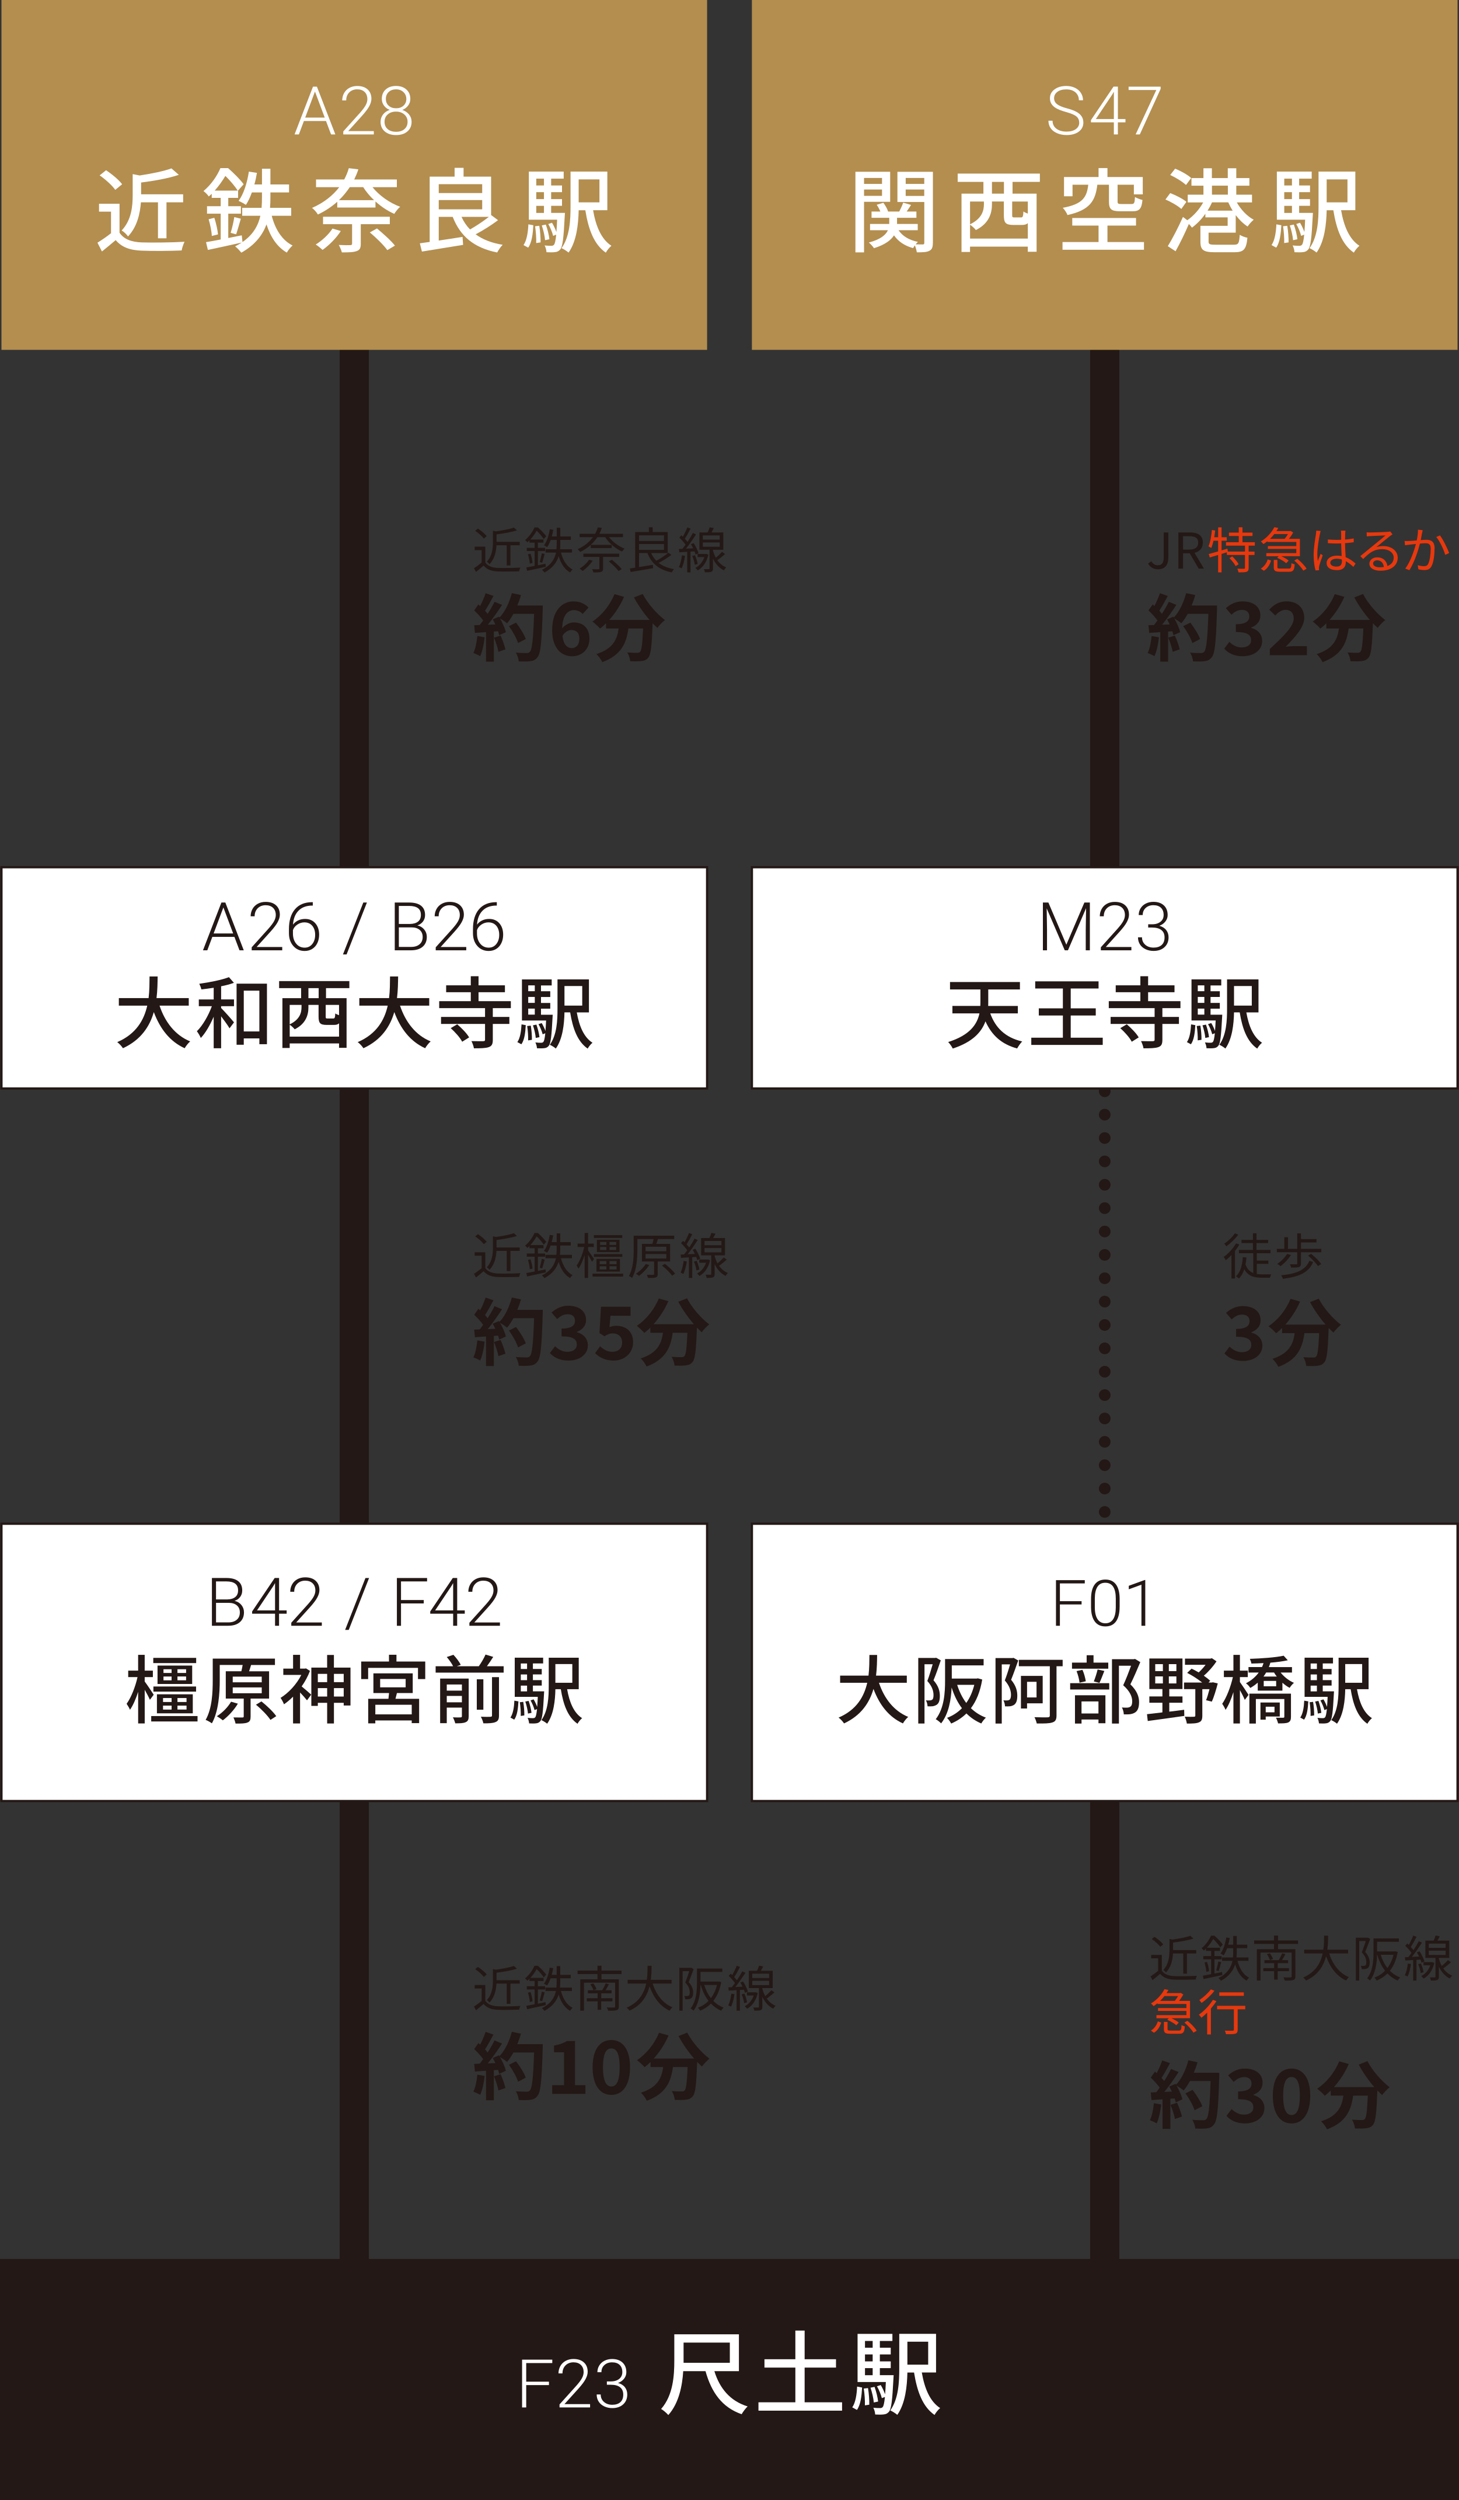 <?xml version="1.0" encoding="UTF-8"?>
<svg id="_レイヤー_2" data-name="レイヤー 2" xmlns="http://www.w3.org/2000/svg" width="651.3" height="1115.81" viewBox="0 0 651.3 1115.81">
  <rect x="0" y="0" width="651.3" height="1115.81" fill="#333333" stroke="none"/>
  <defs>
    <style>
      .cls-1, .cls-2 {
        fill: #231815;
      }

      .cls-1, .cls-3, .cls-4, .cls-5 {
        stroke-width: 0px;
      }

      .cls-6 {
        stroke-dasharray: 0 0 0 10.43;
        stroke-linecap: round;
        stroke-linejoin: round;
        stroke-width: 5.21px;
      }

      .cls-6, .cls-2, .cls-7, .cls-8 {
        stroke: #231815;
      }

      .cls-6, .cls-8 {
        fill: none;
      }

      .cls-2 {
        stroke-width: 1.3px;
      }

      .cls-2, .cls-7, .cls-8 {
        stroke-miterlimit: 10;
      }

      .cls-7, .cls-3 {
        fill: #fff;
      }

      .cls-4 {
        fill: #b38e4f;
      }

      .cls-8 {
        stroke-width: 13.03px;
      }

      .cls-5 {
        fill: #e8380d;
      }
    </style>
  </defs>
  <g id="_レイヤー_4" data-name="レイヤー 4">
    <g>
      <g>
        <path class="cls-1" d="M216.64,565.94c1.05,1.61,3.01,2.35,5.59,2.46,2.45.09,7.43.02,10.06-.15-.18.4-.47,1.17-.54,1.67-2.45.09-7.05.13-9.52.04-2.92-.11-4.92-.9-6.35-2.6-1.08.92-2.2,1.87-3.39,2.82l-.9-1.65c1.03-.66,2.29-1.58,3.41-2.51v-5.57h-3.12v-1.54h4.76v7.02ZM215.94,555.32c-.7-1.06-2.36-2.51-3.82-3.48l1.23-.99c1.44.92,3.12,2.33,3.91,3.39l-1.32,1.08ZM221.62,558.29c-.13,2.73-.79,6.03-3.12,8.47-.2-.35-.79-.9-1.19-1.12,2.45-2.6,2.74-6.07,2.74-8.76v-5.08l1.32.29c2.94-.42,6.15-1.01,7.99-1.69l1.41,1.23c-2.45.81-5.97,1.41-9.11,1.8v3.34h10.35v1.52h-4.15v9.02h-1.66v-9.02h-4.58Z"/>
        <path class="cls-1" d="M243.64,567.9c-2.94.66-6.04,1.32-8.35,1.8l-.34-1.5c1.03-.18,2.31-.42,3.7-.7v-6.62h-3.5v-1.43h3.5v-2.33h-2.31v-.99c-.29.29-.61.57-.92.86-.25-.33-.74-.84-1.03-1.03,2.02-1.67,3.46-3.89,4.2-5.63h1.53c1.32,1.17,2.96,2.86,3.73,3.96l-1.12,1.23c-.65-.99-1.95-2.6-3.16-3.72-.67,1.19-1.59,2.6-2.83,3.92h5.88v1.41h-2.49v2.33h3.21v1.43h-3.21v6.34c1.1-.22,2.27-.46,3.39-.68l.13,1.36ZM236.82,562.05c.47,1.32.83,3.01.9,4.14l-1.23.31c-.04-1.14-.38-2.84-.81-4.16l1.14-.29ZM240.93,565.81c.31-1.06.74-2.79.92-3.96l1.3.33c-.36,1.34-.79,2.9-1.12,3.92l-1.1-.29ZM250.42,561.57c.88,3.43,2.54,6.2,5.18,7.52-.36.31-.88.92-1.12,1.34-2.51-1.43-4.13-4-5.1-7.28-.83,2.66-2.6,5.3-6.33,7.31-.22-.33-.74-.9-1.15-1.21,4.15-2.07,5.7-4.91,6.26-7.68h-4.65v-1.5h4.87c.09-.97.11-1.91.11-2.79v-1.36h-2.69c-.45,1.23-.97,2.31-1.57,3.21-.31-.24-1.01-.62-1.41-.79,1.3-1.74,2.13-4.42,2.58-7.19l1.55.26c-.18,1.01-.4,2.02-.67,2.97h2.22v-3.89h1.59v3.89h4.69v1.54h-4.69v1.36c0,.9-.02,1.83-.11,2.79h5.32v1.5h-4.89Z"/>
        <path class="cls-1" d="M264.26,563.15c-.31-.7-1.1-2.05-1.75-3.12v10.34h-1.53v-10.28c-.74,2.4-1.71,4.71-2.74,6.14-.18-.42-.58-1.03-.85-1.41,1.39-1.83,2.76-5.26,3.41-8.25h-2.96v-1.52h3.14v-4.75h1.53v4.75h2.56v1.52h-2.56v1.52c.63.81,2.29,3.26,2.67,3.85l-.92,1.21ZM278.18,568.47v1.3h-13.67v-1.3h13.67ZM277.78,552.52h-12.68v-1.25h12.68v1.25ZM277.8,560.95h-12.68v-1.23h12.68v1.23ZM266.26,567.55v-5.68h10.48v5.68h-10.48ZM276.54,553.36v5.48h-10.08v-5.48h10.08ZM267.7,564.23h2.99v-1.39h-2.99v1.39ZM267.7,566.58h2.99v-1.43h-2.99v1.43ZM267.88,555.65h2.81v-1.34h-2.81v1.34ZM267.88,557.91h2.81v-1.36h-2.81v1.36ZM275.06,554.3h-2.96v1.34h2.96v-1.34ZM275.06,556.55h-2.96v1.36h2.96v-1.36ZM275.24,562.84h-3.14v1.39h3.14v-1.39ZM275.24,565.15h-3.14v1.43h3.14v-1.43Z"/>
        <path class="cls-1" d="M293.59,563.02v5.61c0,.86-.18,1.3-.85,1.52-.67.24-1.75.24-3.48.24-.07-.42-.31-1.01-.52-1.43,1.3.04,2.47.04,2.81.02.34,0,.43-.11.43-.37v-5.59h-5.43v-7.85h4.69c.2-.68.4-1.5.52-2.16h-7.23v4.84c0,3.63-.29,8.91-2.36,12.5-.31-.26-1.01-.68-1.44-.84,1.98-3.43,2.15-8.23,2.15-11.68v-6.29h18.09v1.47h-7.27c-.22.73-.47,1.5-.72,2.16h6.17v7.85h-5.57ZM289.82,564.6c-1.17,1.85-2.94,3.67-4.56,4.86-.29-.29-.99-.75-1.37-.97,1.66-1.06,3.32-2.68,4.35-4.33l1.57.44ZM288.18,558.46h9.27v-2h-9.27v2ZM288.18,561.72h9.27v-2.02h-9.27v2.02ZM296.8,564.07c1.66,1.28,3.64,3.1,4.56,4.4l-1.35.9c-.85-1.3-2.81-3.19-4.49-4.51l1.28-.79Z"/>
        <path class="cls-1" d="M306.59,563.02c-.31,2.07-.83,4.18-1.55,5.59-.25-.2-.92-.48-1.23-.59.7-1.34,1.12-3.32,1.37-5.24l1.41.24ZM309.01,561.12v9.26h-1.48v-9.18l-3.52.22-.16-1.47,1.55-.07c.45-.55.92-1.17,1.39-1.83-.65-.99-1.77-2.24-2.78-3.19l.9-1.03c.22.2.45.4.67.62.74-1.25,1.53-2.93,2-4.14l1.46.53c-.76,1.52-1.73,3.3-2.58,4.53.47.48.88.97,1.21,1.41.92-1.36,1.77-2.79,2.4-3.98l1.39.64c-1.28,2-2.96,4.49-4.49,6.36l3.23-.15c-.31-.64-.65-1.28-1.01-1.85l1.21-.48c.94,1.41,1.84,3.3,2.18,4.51l-1.32.59c-.09-.42-.25-.9-.47-1.41l-1.77.11ZM311.01,562.73c.56,1.23,1.03,2.84,1.19,3.89l-1.3.4c-.11-1.06-.56-2.68-1.12-3.94l1.23-.35ZM316.98,562.49c-.79,3.48-2.56,5.77-4.76,7.02-.22-.35-.74-.9-1.06-1.12,1.8-.92,3.25-2.57,4.02-4.82h-3.03v-1.41h3.66l.25-.02.92.35ZM324.43,562.2c-1.06.95-2.36,2-3.46,2.75.94,1.32,2.22,2.49,3.95,3.21-.29.31-.79.9-1.01,1.32-2.4-1.21-3.95-3.26-4.89-5.32v4.49c0,.81-.16,1.23-.74,1.47-.56.22-1.44.24-2.85.24-.04-.4-.25-1.01-.45-1.41.99.02,1.91.02,2.15,0,.29,0,.36-.07.36-.31v-8.36h-4.51v-7.72h3.68c.36-.75.7-1.63.9-2.29l1.84.35c-.31.66-.7,1.34-1.03,1.94h5.27v7.72h-4.62v.29c.27,1.08.7,2.22,1.28,3.28.99-.79,2.09-1.85,2.78-2.62l1.35.97ZM314.51,555.78h7.54v-1.89h-7.54v1.89ZM314.51,558.95h7.54v-1.91h-7.54v1.91Z"/>
      </g>
      <g>
        <path class="cls-1" d="M216.35,598.8c-.33,3.07-1.03,6.34-2,8.44-.7-.43-2.17-1.11-3.04-1.41.97-1.93,1.5-4.84,1.77-7.59l3.27.56ZM242.3,584.64s0,1.31-.03,1.8c-.43,14.32-.9,19.49-2.3,21.22-.93,1.24-1.8,1.6-3.2,1.8-1.2.2-3.27.16-5.2.1-.07-1.11-.6-2.81-1.33-3.92,2.1.2,4,.2,4.9.2.63,0,1-.13,1.4-.56,1-1.01,1.5-5.79,1.87-16.94h-9.21c-.9,1.6-1.83,3.04-2.84,4.22-.67-.59-2.13-1.57-3.14-2.16,1.17,2.06,2.23,4.48,2.6,6.11l-3,1.37c-.1-.52-.27-1.11-.47-1.77l-1.9.13v13.44h-3.5v-13.18l-4.94.33-.33-3.4,2.47-.1c.5-.62,1.03-1.31,1.53-2.03-.97-1.41-2.6-3.17-4-4.48l1.87-2.68c.27.23.53.46.8.69.93-1.8,1.87-3.99,2.43-5.69l3.5,1.21c-1.2,2.26-2.57,4.77-3.77,6.61.43.46.83.95,1.17,1.37,1.2-1.83,2.27-3.73,3.07-5.36l3.37,1.37c-1.87,2.88-4.2,6.21-6.37,8.86l3.37-.13c-.37-.78-.77-1.57-1.17-2.26l2.8-1.21.23.39c2.47-2.58,4.44-6.77,5.5-10.89l4.07.85c-.43,1.6-1,3.17-1.63,4.68h11.37ZM223.46,598.04c.9,1.93,1.77,4.48,2.17,6.15l-3.14,1.08c-.27-1.67-1.13-4.32-1.97-6.31l2.94-.92ZM231.26,601.38c-.63-2.06-2.37-5.2-4.07-7.55l3.17-1.57c1.73,2.26,3.64,5.26,4.34,7.32l-3.44,1.8Z"/>
        <path class="cls-1" d="M245.48,603.9l2.3-3.04c1.47,1.41,3.27,2.48,5.5,2.48,2.5,0,4.2-1.18,4.2-3.2,0-2.29-1.43-3.69-6.8-3.69v-3.47c4.54,0,6-1.47,6-3.5,0-1.83-1.2-2.91-3.3-2.91-1.77,0-3.2.82-4.67,2.16l-2.5-2.94c2.13-1.83,4.5-3.01,7.4-3.01,4.77,0,8.01,2.29,8.01,6.34,0,2.55-1.53,4.32-4.1,5.33v.16c2.77.72,4.9,2.71,4.9,5.82,0,4.32-3.97,6.83-8.67,6.83-3.9,0-6.54-1.44-8.27-3.37Z"/>
        <path class="cls-1" d="M265.63,603.96l2.27-3.07c1.4,1.34,3.14,2.45,5.44,2.45,2.57,0,4.37-1.47,4.37-4.12s-1.67-4.09-4.17-4.09c-1.47,0-2.27.36-3.7,1.28l-2.23-1.41.67-11.77h13.21v4.02h-8.97l-.47,5.13c1-.43,1.83-.65,2.97-.65,4.14,0,7.61,2.29,7.61,7.32s-4.07,8.21-8.64,8.21c-3.9,0-6.5-1.5-8.34-3.3Z"/>
        <path class="cls-1" d="M306.7,579.47c2.1,4.15,6.27,8.89,9.91,11.64-1.07.82-2.6,2.39-3.37,3.5-.7-.62-1.4-1.34-2.13-2.09v.23c-.37,9.88-.77,13.73-1.93,15.11-.83,1.05-1.73,1.37-3.04,1.54-1.13.16-3.07.16-5.04.1-.07-1.18-.6-2.81-1.3-3.92,1.83.13,3.57.16,4.4.16.6,0,.97-.07,1.33-.46.67-.69,1.03-3.6,1.33-10.43h-6.57c-.83,6.28-3,11.87-11.64,15.04-.5-1.11-1.67-2.71-2.64-3.6,7.54-2.39,9.27-6.67,9.94-11.45h-5.64v-2.29c-.87.88-1.77,1.67-2.67,2.35-.73-.88-2.43-2.45-3.4-3.14,4.17-2.75,7.84-7.26,9.84-12.23l4.27,1.21c-1.63,3.76-3.97,7.36-6.6,10.3h18.01c-2.64-3.01-5.14-6.61-6.97-10.04l3.9-1.54Z"/>
      </g>
      <g>
        <path class="cls-1" d="M216.64,251.02c1.06,1.61,3.01,2.35,5.59,2.46,2.45.09,7.43.02,10.06-.15-.18.4-.47,1.17-.54,1.67-2.45.09-7.05.13-9.52.04-2.92-.11-4.92-.9-6.35-2.6-1.08.92-2.2,1.87-3.39,2.82l-.9-1.65c1.03-.66,2.29-1.58,3.41-2.51v-5.57h-3.12v-1.54h4.76v7.02ZM215.94,240.39c-.7-1.06-2.36-2.51-3.82-3.48l1.23-.99c1.44.92,3.12,2.33,3.91,3.39l-1.32,1.08ZM221.62,243.36c-.13,2.73-.79,6.03-3.12,8.47-.2-.35-.79-.9-1.19-1.12,2.45-2.6,2.74-6.07,2.74-8.76v-5.08l1.32.29c2.94-.42,6.15-1.01,7.99-1.69l1.41,1.23c-2.45.81-5.97,1.41-9.11,1.8v3.34h10.35v1.52h-4.15v9.02h-1.66v-9.02h-4.58Z"/>
        <path class="cls-1" d="M243.64,252.97c-2.94.66-6.04,1.32-8.35,1.8l-.34-1.5c1.03-.18,2.31-.42,3.7-.7v-6.62h-3.5v-1.43h3.5v-2.33h-2.31v-.99c-.29.29-.61.57-.92.86-.25-.33-.74-.84-1.03-1.03,2.02-1.67,3.46-3.89,4.2-5.63h1.53c1.32,1.17,2.96,2.86,3.73,3.96l-1.12,1.23c-.65-.99-1.95-2.6-3.17-3.72-.67,1.19-1.59,2.6-2.83,3.92h5.88v1.41h-2.49v2.33h3.21v1.43h-3.21v6.34c1.1-.22,2.27-.46,3.39-.68l.13,1.36ZM236.82,247.12c.47,1.32.83,3.01.9,4.14l-1.23.31c-.04-1.14-.38-2.84-.81-4.16l1.14-.29ZM240.93,250.88c.31-1.06.74-2.79.92-3.96l1.3.33c-.36,1.34-.79,2.9-1.12,3.92l-1.1-.29ZM250.42,246.64c.88,3.43,2.54,6.2,5.19,7.52-.36.31-.88.92-1.12,1.34-2.51-1.43-4.13-4-5.09-7.28-.83,2.66-2.6,5.3-6.33,7.31-.22-.33-.74-.9-1.14-1.21,4.15-2.07,5.7-4.91,6.26-7.68h-4.65v-1.5h4.87c.09-.97.11-1.91.11-2.79v-1.36h-2.69c-.45,1.23-.96,2.31-1.57,3.21-.31-.24-1.01-.62-1.41-.79,1.3-1.74,2.13-4.42,2.58-7.2l1.55.26c-.18,1.01-.4,2.02-.67,2.97h2.22v-3.89h1.59v3.89h4.69v1.54h-4.69v1.36c0,.9-.02,1.83-.11,2.79h5.32v1.5h-4.89Z"/>
        <path class="cls-1" d="M271.87,239.73c1.64,2.18,4.35,4.16,6.96,5.13-.36.29-.88.9-1.14,1.3-2.87-1.21-5.81-3.7-7.54-6.42h-3.48c-1.68,2.57-4.18,4.95-7.7,6.62-.25-.42-.76-.97-1.14-1.23,3.08-1.36,5.34-3.3,6.87-5.39h-5.97v-1.5h6.94c.52-.95.92-1.91,1.19-2.86l1.8.22c-.29.9-.67,1.78-1.1,2.64h10.53v1.5h-6.2ZM264.55,250.27c-1.12,1.74-2.9,3.45-4.44,4.58-.31-.26-.94-.81-1.35-1.06,1.59-.99,3.23-2.46,4.2-3.98l1.59.46ZM269.22,248.57v5.17c0,.88-.2,1.28-.9,1.52-.67.22-1.75.22-3.43.22-.07-.44-.34-1.01-.58-1.43,1.3.04,2.49.04,2.81.02.36,0,.45-.09.45-.35v-5.15h-7.16v-1.45h16v1.45h-7.18ZM273.08,243.18v1.43h-9.34v-1.43h9.34ZM273.11,249.81c1.57,1.25,3.5,3.01,4.44,4.2l-1.41.86c-.88-1.17-2.78-3.01-4.33-4.29l1.3-.77Z"/>
        <path class="cls-1" d="M299.69,247.69c-1.64,1.23-3.82,2.6-5.66,3.56,1.75,1.36,4.04,2.29,6.85,2.77-.36.35-.83,1.03-1.03,1.45-5.61-1.12-9.02-3.92-10.82-8.63h-3.77v6.25c1.93-.31,4.11-.66,6.19-1.01l.11,1.52c-3.59.62-7.38,1.25-10.03,1.69l-.4-1.58c.7-.09,1.53-.22,2.42-.35v-15.91h6.11v-2.11h1.71v2.11h6.71v9.4h-7.38c.56,1.32,1.32,2.46,2.29,3.43,1.82-.97,4.02-2.44,5.39-3.59l1.32.99ZM285.26,238.94v2.51h11.13v-2.51h-11.13ZM285.26,245.43h11.13v-2.62h-11.13v2.62Z"/>
        <path class="cls-1" d="M305.82,248.09c-.31,2.07-.83,4.18-1.55,5.59-.25-.2-.92-.48-1.23-.59.7-1.34,1.12-3.32,1.37-5.24l1.41.24ZM308.25,246.2v9.26h-1.48v-9.18l-3.52.22-.16-1.47,1.55-.07c.45-.55.92-1.17,1.39-1.83-.65-.99-1.77-2.24-2.78-3.19l.9-1.03c.22.2.45.4.67.62.74-1.25,1.53-2.93,2-4.14l1.46.53c-.76,1.52-1.73,3.3-2.58,4.53.47.48.88.97,1.21,1.41.92-1.36,1.77-2.79,2.4-3.98l1.39.64c-1.28,2-2.96,4.49-4.49,6.36l3.23-.15c-.31-.64-.65-1.28-1.01-1.85l1.21-.48c.94,1.41,1.84,3.3,2.18,4.51l-1.32.59c-.09-.42-.25-.9-.47-1.41l-1.77.11ZM310.25,247.8c.56,1.23,1.03,2.84,1.19,3.89l-1.3.4c-.11-1.06-.56-2.68-1.12-3.94l1.23-.35ZM316.22,247.56c-.79,3.48-2.56,5.77-4.76,7.02-.22-.35-.74-.9-1.06-1.12,1.8-.92,3.25-2.57,4.02-4.82h-3.03v-1.41h3.66l.25-.02.92.35ZM323.67,247.28c-1.05.95-2.36,2-3.46,2.75.94,1.32,2.22,2.49,3.95,3.21-.29.31-.79.9-1.01,1.32-2.4-1.21-3.95-3.26-4.89-5.32v4.49c0,.81-.16,1.23-.74,1.47-.56.22-1.44.24-2.85.24-.04-.4-.25-1.01-.45-1.41.99.02,1.91.02,2.15,0,.29,0,.36-.07.36-.31v-8.36h-4.51v-7.72h3.68c.36-.75.7-1.63.9-2.29l1.84.35c-.31.66-.7,1.34-1.03,1.94h5.27v7.72h-4.62v.29c.27,1.08.7,2.22,1.28,3.28.99-.79,2.09-1.85,2.78-2.62l1.35.97ZM313.75,240.85h7.54v-1.89h-7.54v1.89ZM313.75,244.02h7.54v-1.91h-7.54v1.91Z"/>
      </g>
      <g>
        <path class="cls-1" d="M216.35,284.43c-.33,3.07-1.03,6.34-2,8.44-.7-.43-2.17-1.11-3.04-1.41.97-1.93,1.5-4.84,1.77-7.59l3.27.56ZM242.3,270.27s0,1.31-.03,1.8c-.43,14.32-.9,19.49-2.3,21.22-.93,1.24-1.8,1.6-3.2,1.8-1.2.2-3.27.16-5.2.1-.07-1.11-.6-2.81-1.33-3.92,2.1.2,4,.2,4.9.2.63,0,1-.13,1.4-.56,1-1.01,1.5-5.79,1.87-16.94h-9.21c-.9,1.6-1.83,3.04-2.84,4.22-.67-.59-2.13-1.57-3.14-2.16,1.17,2.06,2.23,4.48,2.6,6.11l-3,1.37c-.1-.52-.27-1.11-.47-1.77l-1.9.13v13.44h-3.5v-13.18l-4.94.33-.33-3.4,2.47-.1c.5-.62,1.03-1.31,1.53-2.03-.97-1.41-2.6-3.17-4-4.48l1.87-2.68c.27.23.53.46.8.69.93-1.8,1.87-3.99,2.44-5.69l3.5,1.21c-1.2,2.26-2.57,4.77-3.77,6.61.43.46.83.95,1.17,1.37,1.2-1.83,2.27-3.73,3.07-5.36l3.37,1.37c-1.87,2.88-4.2,6.21-6.37,8.86l3.37-.13c-.37-.78-.77-1.57-1.17-2.26l2.8-1.21.23.39c2.47-2.58,4.44-6.77,5.5-10.89l4.07.85c-.43,1.6-1,3.17-1.63,4.68h11.37ZM223.46,283.68c.9,1.93,1.77,4.48,2.17,6.15l-3.14,1.08c-.27-1.67-1.13-4.32-1.97-6.31l2.94-.92ZM231.26,287.01c-.63-2.06-2.37-5.2-4.07-7.55l3.17-1.57c1.73,2.26,3.64,5.26,4.34,7.32l-3.44,1.8Z"/>
        <path class="cls-1" d="M246.48,281.29c0-8.99,4.57-12.88,9.57-12.88,3,0,5.2,1.24,6.67,2.75l-2.6,2.88c-.87-.95-2.37-1.73-3.8-1.73-2.83,0-5.17,2.06-5.37,8.14,1.37-1.67,3.47-2.65,5.07-2.65,4.14,0,7.1,2.32,7.1,7.26s-3.54,7.85-7.77,7.85c-4.67,0-8.87-3.53-8.87-11.61ZM251.08,283.78c.47,3.99,2.13,5.49,4.17,5.49,1.87,0,3.37-1.41,3.37-4.22,0-2.65-1.4-3.86-3.54-3.86-1.27,0-2.77.69-4,2.58Z"/>
        <path class="cls-1" d="M286.92,265.11c2.1,4.15,6.27,8.89,9.91,11.64-1.07.82-2.6,2.39-3.37,3.5-.7-.62-1.4-1.34-2.13-2.09v.23c-.37,9.88-.77,13.73-1.93,15.11-.83,1.05-1.73,1.37-3.04,1.54-1.13.16-3.07.16-5.04.1-.07-1.18-.6-2.81-1.3-3.92,1.83.13,3.57.16,4.4.16.6,0,.97-.07,1.33-.46.67-.69,1.03-3.6,1.33-10.43h-6.57c-.83,6.28-3,11.87-11.64,15.04-.5-1.11-1.67-2.71-2.64-3.6,7.54-2.39,9.27-6.67,9.94-11.44h-5.64v-2.29c-.87.88-1.77,1.67-2.67,2.35-.73-.88-2.44-2.45-3.4-3.14,4.17-2.75,7.84-7.26,9.84-12.23l4.27,1.21c-1.63,3.76-3.97,7.36-6.6,10.3h18.01c-2.64-3.01-5.14-6.61-6.97-10.04l3.9-1.54Z"/>
      </g>
      <g>
        <path class="cls-1" d="M216.64,892.99c1.05,1.61,3.01,2.35,5.59,2.46,2.45.09,7.43.02,10.06-.15-.18.4-.47,1.17-.54,1.67-2.45.09-7.05.13-9.52.04-2.92-.11-4.92-.9-6.35-2.6-1.08.92-2.2,1.87-3.39,2.82l-.9-1.65c1.03-.66,2.29-1.58,3.41-2.51v-5.57h-3.12v-1.54h4.76v7.02ZM215.94,882.36c-.7-1.06-2.36-2.51-3.82-3.48l1.23-.99c1.44.92,3.12,2.33,3.91,3.39l-1.32,1.08ZM221.62,885.33c-.13,2.73-.79,6.03-3.12,8.47-.2-.35-.79-.9-1.19-1.12,2.45-2.6,2.74-6.07,2.74-8.76v-5.08l1.32.29c2.94-.42,6.15-1.01,7.99-1.69l1.41,1.23c-2.45.81-5.97,1.41-9.11,1.8v3.34h10.35v1.52h-4.15v9.02h-1.66v-9.02h-4.58Z"/>
        <path class="cls-1" d="M243.64,894.95c-2.94.66-6.04,1.32-8.35,1.8l-.34-1.5c1.03-.18,2.31-.42,3.7-.7v-6.62h-3.5v-1.43h3.5v-2.33h-2.31v-.99c-.29.29-.61.57-.92.86-.25-.33-.74-.84-1.03-1.03,2.02-1.67,3.46-3.89,4.2-5.63h1.53c1.32,1.17,2.96,2.86,3.73,3.96l-1.12,1.23c-.65-.99-1.95-2.6-3.16-3.72-.67,1.19-1.59,2.6-2.83,3.92h5.88v1.41h-2.49v2.33h3.21v1.43h-3.21v6.34c1.1-.22,2.27-.46,3.39-.68l.13,1.36ZM236.82,889.09c.47,1.32.83,3.01.9,4.14l-1.23.31c-.04-1.14-.38-2.84-.81-4.16l1.14-.29ZM240.93,892.86c.31-1.06.74-2.79.92-3.96l1.3.33c-.36,1.34-.79,2.9-1.12,3.92l-1.1-.29ZM250.42,888.61c.88,3.43,2.54,6.2,5.18,7.52-.36.31-.88.92-1.12,1.34-2.51-1.43-4.13-4-5.1-7.28-.83,2.66-2.6,5.3-6.33,7.31-.22-.33-.74-.9-1.15-1.21,4.15-2.07,5.7-4.91,6.26-7.68h-4.65v-1.5h4.87c.09-.97.11-1.91.11-2.79v-1.36h-2.69c-.45,1.23-.97,2.31-1.57,3.21-.31-.24-1.01-.62-1.41-.79,1.3-1.74,2.13-4.42,2.58-7.19l1.55.26c-.18,1.01-.4,2.02-.67,2.97h2.22v-3.89h1.59v3.89h4.69v1.54h-4.69v1.36c0,.9-.02,1.83-.11,2.79h5.32v1.5h-4.89Z"/>
        <path class="cls-1" d="M268.52,881.08v2.33h7.74v12.12c0,.97-.25,1.41-.97,1.65-.72.26-2,.26-3.79.26-.11-.44-.38-1.06-.61-1.47,1.41.07,2.78.07,3.17.04.4-.02.52-.13.52-.48v-10.61h-13.89v12.5h-1.64v-14.02h7.65v-2.33h-8.87v-1.54h8.87v-2.18h1.82v2.18h8.93v1.54h-8.93ZM268.37,893.23v3.78h-1.59v-3.78h-4.83v-1.36h4.83v-2.22h-4.35v-1.34h6.4c.54-.88,1.19-2.18,1.55-3.08l1.44.4c-.49.92-1.01,1.91-1.53,2.68h2.72v1.34h-4.62v2.22h5.01v1.36h-5.01ZM264.87,885.24c.58.79,1.19,1.85,1.41,2.57l-1.37.48c-.22-.75-.81-1.85-1.37-2.66l1.32-.4Z"/>
        <path class="cls-1" d="M291.33,885.31c1.57,4.84,4.49,8.82,8.82,10.56-.4.37-.97,1.06-1.26,1.54-4.31-2-7.16-5.9-8.93-10.89-1.08,4.22-3.5,8.45-8.96,10.89-.25-.44-.79-1.01-1.26-1.34,5.57-2.38,7.81-6.6,8.73-10.76h-8.28v-1.67h8.55c.34-2.31.31-4.51.34-6.25h1.8c-.02,1.76-.04,3.94-.36,6.25h9.27v1.67h-8.46Z"/>
        <path class="cls-1" d="M309.64,878.86c-.67,1.8-1.48,4.05-2.22,5.79,1.62,1.78,2,3.37,2,4.71,0,1.17-.27,2.09-.88,2.51-.31.22-.72.35-1.17.4-.45.04-.99.07-1.5.04-.02-.42-.16-1.03-.43-1.45.52.04.97.07,1.3.02.29,0,.54-.07.72-.18.34-.24.45-.86.45-1.5,0-1.19-.38-2.66-2-4.36.65-1.61,1.3-3.56,1.77-5.06h-2.94v17.65h-1.48v-19.14h5.03l.27-.07,1.08.64ZM321.94,884.67c-.63,3.54-1.84,6.29-3.52,8.38,1.3,1.3,2.85,2.33,4.62,3.01-.38.31-.9.95-1.12,1.36-1.75-.75-3.28-1.83-4.56-3.17-1.39,1.39-3.03,2.44-4.83,3.19-.2-.4-.63-1.03-.99-1.34,1.77-.66,3.39-1.67,4.74-3.08-1.53-1.96-2.67-4.38-3.46-7.11h-.11c-.09,3.59-.65,8.3-3.14,11.51-.27-.29-.9-.81-1.28-1.01,2.6-3.32,2.83-8.01,2.83-11.51v-6.29h11.33v1.5h-9.74v4.31h7.9l.27-.07,1.06.31ZM314.36,885.92c.67,2.22,1.66,4.22,2.99,5.9,1.21-1.61,2.15-3.56,2.72-5.9h-5.7Z"/>
        <path class="cls-1" d="M327.88,890.06c-.31,2.07-.83,4.18-1.55,5.59-.25-.2-.92-.48-1.23-.59.7-1.34,1.12-3.32,1.37-5.24l1.41.24ZM330.3,888.17v9.26h-1.48v-9.18l-3.52.22-.16-1.47,1.55-.07c.45-.55.92-1.17,1.39-1.83-.65-.99-1.77-2.24-2.78-3.19l.9-1.03c.22.2.45.4.67.62.74-1.25,1.53-2.93,2-4.14l1.46.53c-.76,1.52-1.73,3.3-2.58,4.53.47.48.88.97,1.21,1.41.92-1.36,1.77-2.79,2.4-3.98l1.39.64c-1.28,2-2.96,4.49-4.49,6.36l3.23-.15c-.31-.64-.65-1.28-1.01-1.85l1.21-.48c.94,1.41,1.84,3.3,2.18,4.51l-1.32.59c-.09-.42-.25-.9-.47-1.41l-1.77.11ZM332.3,889.78c.56,1.23,1.03,2.84,1.19,3.89l-1.3.4c-.11-1.06-.56-2.68-1.12-3.94l1.23-.35ZM338.27,889.53c-.79,3.48-2.56,5.77-4.76,7.02-.22-.35-.74-.9-1.06-1.12,1.8-.92,3.25-2.57,4.02-4.82h-3.03v-1.41h3.66l.25-.02.92.35ZM345.72,889.25c-1.06.95-2.36,2-3.46,2.75.94,1.32,2.22,2.49,3.95,3.21-.29.31-.79.9-1.01,1.32-2.4-1.21-3.95-3.26-4.89-5.32v4.49c0,.81-.16,1.23-.74,1.47-.56.22-1.44.24-2.85.24-.04-.4-.25-1.01-.45-1.41.99.02,1.91.02,2.15,0,.29,0,.36-.07.36-.31v-8.36h-4.51v-7.72h3.68c.36-.75.7-1.63.9-2.29l1.84.35c-.31.66-.7,1.34-1.03,1.94h5.27v7.72h-4.62v.29c.27,1.08.7,2.22,1.28,3.28.99-.79,2.09-1.85,2.78-2.62l1.35.97ZM335.8,882.82h7.54v-1.89h-7.54v1.89ZM335.8,885.99h7.54v-1.91h-7.54v1.91Z"/>
      </g>
      <g>
        <path class="cls-1" d="M216.35,926.53c-.33,3.07-1.03,6.34-2,8.44-.7-.43-2.17-1.11-3.04-1.41.97-1.93,1.5-4.84,1.77-7.59l3.27.56ZM242.3,912.37s0,1.31-.03,1.8c-.43,14.32-.9,19.49-2.3,21.22-.93,1.24-1.8,1.6-3.2,1.8-1.2.2-3.27.16-5.2.1-.07-1.11-.6-2.81-1.33-3.92,2.1.2,4,.2,4.9.2.63,0,1-.13,1.4-.56,1-1.01,1.5-5.79,1.87-16.94h-9.21c-.9,1.6-1.83,3.04-2.84,4.22-.67-.59-2.13-1.57-3.14-2.16,1.17,2.06,2.23,4.48,2.6,6.11l-3,1.37c-.1-.52-.27-1.11-.47-1.77l-1.9.13v13.44h-3.5v-13.18l-4.94.33-.33-3.4,2.47-.1c.5-.62,1.03-1.31,1.53-2.03-.97-1.41-2.6-3.17-4-4.48l1.87-2.68c.27.23.53.46.8.69.93-1.8,1.87-3.99,2.43-5.69l3.5,1.21c-1.2,2.26-2.57,4.77-3.77,6.61.43.46.83.95,1.17,1.37,1.2-1.83,2.27-3.73,3.07-5.36l3.37,1.37c-1.87,2.88-4.2,6.21-6.37,8.86l3.37-.13c-.37-.78-.77-1.57-1.17-2.26l2.8-1.21.23.39c2.47-2.58,4.44-6.77,5.5-10.89l4.07.85c-.43,1.6-1,3.17-1.63,4.68h11.37ZM223.46,925.78c.9,1.93,1.77,4.48,2.17,6.15l-3.14,1.08c-.27-1.67-1.13-4.32-1.97-6.31l2.94-.92ZM231.26,929.11c-.63-2.06-2.37-5.2-4.07-7.55l3.17-1.57c1.73,2.26,3.64,5.26,4.34,7.32l-3.44,1.8Z"/>
        <path class="cls-1" d="M246.49,930.65h5.3v-14.68h-4.47v-2.98c2.47-.46,4.17-1.08,5.74-2.03h3.64v19.69h4.64v3.89h-14.84v-3.89Z"/>
        <path class="cls-1" d="M264.54,922.64c0-7.98,3.3-12.13,8.37-12.13s8.34,4.19,8.34,12.13-3.27,12.36-8.34,12.36-8.37-4.35-8.37-12.36ZM276.61,922.64c0-6.54-1.57-8.37-3.7-8.37s-3.74,1.83-3.74,8.37,1.6,8.6,3.74,8.6,3.7-2.03,3.7-8.6Z"/>
        <path class="cls-1" d="M306.8,907.2c2.1,4.15,6.27,8.89,9.91,11.64-1.07.82-2.6,2.39-3.37,3.5-.7-.62-1.4-1.34-2.13-2.09v.23c-.37,9.88-.77,13.73-1.93,15.11-.83,1.05-1.73,1.37-3.04,1.54-1.13.16-3.07.16-5.04.1-.07-1.18-.6-2.81-1.3-3.92,1.83.13,3.57.16,4.4.16.6,0,.97-.07,1.33-.46.67-.69,1.03-3.6,1.33-10.43h-6.57c-.83,6.28-3,11.87-11.64,15.04-.5-1.11-1.67-2.71-2.64-3.6,7.54-2.39,9.27-6.67,9.94-11.44h-5.64v-2.29c-.87.88-1.77,1.67-2.67,2.35-.73-.88-2.43-2.45-3.4-3.14,4.17-2.75,7.84-7.26,9.84-12.23l4.27,1.21c-1.63,3.76-3.97,7.36-6.6,10.3h18.01c-2.63-3.01-5.14-6.61-6.97-10.04l3.9-1.54Z"/>
      </g>
      <g>
        <path class="cls-1" d="M553.25,555.45c-.54.97-1.23,1.94-1.95,2.88v12.28h-1.57v-10.47c-.83.86-1.68,1.67-2.54,2.33-.16-.33-.65-1.1-.94-1.45,2.04-1.47,4.2-3.76,5.52-6.07l1.48.51ZM552.76,551.04c-1.32,1.85-3.43,3.89-5.32,5.21-.22-.33-.63-.9-.92-1.19,1.73-1.14,3.73-3.04,4.71-4.58l1.53.55ZM561.04,568.6c.76.13,1.59.18,2.45.18.54,0,3.23,0,4-.02-.25.4-.45,1.1-.54,1.52h-3.57c-3.55,0-6.22-.7-7.92-3.79-.56,1.65-1.32,3.04-2.42,4.14-.25-.26-.92-.77-1.28-1.01,1.98-1.85,2.76-4.82,3.03-8.52l1.64.13c-.09,1.1-.25,2.13-.43,3.12.74,2.09,1.95,3.23,3.46,3.83v-8.84h-6.4v-1.47h6.24v-3.06h-5.07v-1.43h5.07v-2.93h1.59v2.93h5.21v1.43h-5.21v3.06h6.26v1.47h-6.11v3.28h5.16v1.45h-5.16v4.53Z"/>
        <path class="cls-1" d="M589.84,557.4v1.52h-9.09v5.06c0,.86-.2,1.3-.9,1.54-.67.24-1.77.24-3.5.24-.07-.46-.31-1.03-.52-1.5,1.3.04,2.47.04,2.83.04.34-.02.43-.09.43-.37v-5.02h-9.09v-1.52h3.3v-5.19h1.66v5.19h4.13v-6.91h1.68v2.55h6.91v1.5h-6.91v2.86h9.07ZM576.28,560.15c-1.19,1.87-3.01,3.76-4.62,4.97-.31-.26-1.05-.79-1.48-1.03,1.68-1.1,3.37-2.77,4.42-4.47l1.68.53ZM586.18,563.24c-1.86,4.66-6.26,6.67-13.51,7.5-.13-.51-.47-1.17-.81-1.56,6.87-.62,10.93-2.33,12.66-6.45l1.66.51ZM585.28,559.6c1.68,1.32,3.61,3.21,4.49,4.58l-1.44.92c-.81-1.3-2.72-3.3-4.38-4.67l1.32-.84Z"/>
      </g>
      <g>
        <path class="cls-1" d="M546.58,604.07l2.3-3.04c1.47,1.41,3.27,2.48,5.5,2.48,2.5,0,4.2-1.18,4.2-3.2,0-2.29-1.43-3.7-6.8-3.7v-3.47c4.54,0,6-1.47,6-3.5,0-1.83-1.2-2.91-3.3-2.91-1.77,0-3.2.82-4.67,2.16l-2.5-2.94c2.13-1.83,4.5-3.01,7.41-3.01,4.77,0,8.01,2.29,8.01,6.34,0,2.55-1.53,4.32-4.1,5.33v.16c2.77.72,4.9,2.71,4.9,5.82,0,4.32-3.97,6.83-8.67,6.83-3.9,0-6.54-1.44-8.27-3.37Z"/>
        <path class="cls-1" d="M588.71,579.64c2.1,4.15,6.27,8.89,9.91,11.64-1.07.82-2.6,2.39-3.37,3.5-.7-.62-1.4-1.34-2.13-2.09v.23c-.37,9.88-.77,13.73-1.93,15.11-.83,1.05-1.73,1.37-3.04,1.54-1.13.16-3.07.16-5.04.1-.07-1.18-.6-2.81-1.3-3.92,1.83.13,3.57.16,4.4.16.6,0,.97-.07,1.33-.46.67-.69,1.03-3.6,1.33-10.43h-6.57c-.83,6.28-3,11.87-11.64,15.04-.5-1.11-1.67-2.71-2.64-3.6,7.54-2.39,9.27-6.67,9.94-11.45h-5.64v-2.29c-.87.88-1.77,1.67-2.67,2.35-.73-.88-2.44-2.45-3.4-3.14,4.17-2.75,7.84-7.26,9.84-12.23l4.27,1.21c-1.63,3.76-3.97,7.36-6.6,10.3h18.01c-2.64-3.01-5.14-6.61-6.97-10.04l3.9-1.54Z"/>
      </g>
      <g>
        <path class="cls-1" d="M518.64,879.54c1.06,1.61,3.01,2.35,5.59,2.46,2.45.09,7.43.02,10.06-.15-.18.4-.47,1.17-.54,1.67-2.45.09-7.05.13-9.52.04-2.92-.11-4.92-.9-6.35-2.6-1.08.92-2.2,1.87-3.39,2.82l-.9-1.65c1.03-.66,2.29-1.58,3.41-2.51v-5.57h-3.12v-1.54h4.76v7.02ZM517.94,868.91c-.7-1.06-2.36-2.51-3.82-3.48l1.23-.99c1.44.92,3.12,2.33,3.91,3.39l-1.32,1.08ZM523.62,871.88c-.13,2.73-.79,6.03-3.12,8.47-.2-.35-.79-.9-1.19-1.12,2.45-2.6,2.74-6.07,2.74-8.76v-5.08l1.32.29c2.94-.42,6.15-1.01,7.99-1.69l1.41,1.23c-2.45.81-5.97,1.41-9.11,1.8v3.34h10.35v1.52h-4.15v9.02h-1.66v-9.02h-4.58Z"/>
        <path class="cls-1" d="M545.64,881.5c-2.94.66-6.04,1.32-8.35,1.8l-.34-1.5c1.03-.18,2.31-.42,3.7-.7v-6.62h-3.5v-1.43h3.5v-2.33h-2.31v-.99c-.29.29-.61.57-.92.86-.25-.33-.74-.84-1.03-1.03,2.02-1.67,3.46-3.89,4.2-5.63h1.53c1.32,1.17,2.96,2.86,3.73,3.96l-1.12,1.23c-.65-.99-1.95-2.6-3.16-3.72-.67,1.19-1.59,2.6-2.83,3.92h5.88v1.41h-2.49v2.33h3.21v1.43h-3.21v6.34c1.1-.22,2.27-.46,3.39-.68l.13,1.36ZM538.82,875.64c.47,1.32.83,3.01.9,4.14l-1.23.31c-.04-1.14-.38-2.84-.81-4.16l1.14-.29ZM542.93,879.41c.31-1.06.74-2.79.92-3.96l1.3.33c-.36,1.34-.79,2.9-1.12,3.92l-1.1-.29ZM552.42,875.16c.88,3.43,2.54,6.2,5.18,7.52-.36.31-.88.92-1.12,1.34-2.51-1.43-4.13-4-5.1-7.28-.83,2.66-2.6,5.3-6.33,7.31-.22-.33-.74-.9-1.14-1.21,4.15-2.07,5.7-4.91,6.26-7.68h-4.65v-1.5h4.87c.09-.97.11-1.91.11-2.79v-1.36h-2.69c-.45,1.23-.96,2.31-1.57,3.21-.31-.24-1.01-.62-1.41-.79,1.3-1.74,2.13-4.42,2.58-7.2l1.55.26c-.18,1.01-.4,2.02-.67,2.97h2.22v-3.89h1.59v3.89h4.69v1.54h-4.69v1.36c0,.9-.02,1.83-.11,2.79h5.32v1.5h-4.89Z"/>
        <path class="cls-1" d="M570.53,867.63v2.33h7.74v12.12c0,.97-.25,1.41-.97,1.65-.72.26-2,.26-3.79.26-.11-.44-.38-1.06-.61-1.47,1.41.07,2.78.07,3.17.04.4-.02.52-.13.52-.48v-10.61h-13.89v12.5h-1.64v-14.02h7.65v-2.33h-8.87v-1.54h8.87v-2.18h1.82v2.18h8.93v1.54h-8.93ZM570.37,879.78v3.78h-1.59v-3.78h-4.83v-1.36h4.83v-2.22h-4.35v-1.34h6.4c.54-.88,1.19-2.18,1.55-3.08l1.44.4c-.49.92-1.01,1.91-1.53,2.68h2.72v1.34h-4.62v2.22h5.01v1.36h-5.01ZM566.87,871.79c.58.79,1.19,1.85,1.41,2.57l-1.37.48c-.22-.75-.81-1.85-1.37-2.66l1.32-.4Z"/>
        <path class="cls-1" d="M593.33,871.86c1.57,4.84,4.49,8.82,8.82,10.56-.4.37-.97,1.06-1.26,1.54-4.31-2-7.16-5.9-8.93-10.89-1.08,4.22-3.5,8.45-8.96,10.89-.25-.44-.79-1.01-1.26-1.34,5.57-2.38,7.81-6.6,8.73-10.76h-8.28v-1.67h8.55c.34-2.31.31-4.51.34-6.25h1.8c-.02,1.76-.04,3.94-.36,6.25h9.27v1.67h-8.46Z"/>
        <path class="cls-1" d="M611.65,865.41c-.67,1.8-1.48,4.05-2.22,5.79,1.62,1.78,2,3.37,2,4.71,0,1.17-.27,2.09-.88,2.51-.31.22-.72.35-1.17.4s-.99.07-1.5.04c-.02-.42-.16-1.03-.43-1.45.52.04.96.07,1.3.02.29,0,.54-.07.72-.18.34-.24.45-.86.45-1.5,0-1.19-.38-2.66-2-4.36.65-1.61,1.3-3.56,1.77-5.06h-2.94v17.65h-1.48v-19.14h5.03l.27-.07,1.08.64ZM623.95,871.22c-.63,3.54-1.84,6.29-3.52,8.38,1.3,1.3,2.85,2.33,4.62,3.01-.38.31-.9.95-1.12,1.36-1.75-.75-3.28-1.83-4.56-3.17-1.39,1.39-3.03,2.44-4.83,3.19-.2-.4-.63-1.03-.99-1.34,1.77-.66,3.39-1.67,4.74-3.08-1.53-1.96-2.67-4.38-3.46-7.11h-.11c-.09,3.59-.65,8.3-3.14,11.51-.27-.29-.9-.81-1.28-1.01,2.6-3.32,2.83-8.01,2.83-11.51v-6.29h11.33v1.5h-9.74v4.31h7.9l.27-.07,1.06.31ZM616.36,872.47c.67,2.22,1.66,4.22,2.98,5.9,1.21-1.61,2.15-3.56,2.72-5.9h-5.7Z"/>
        <path class="cls-1" d="M629.88,876.61c-.31,2.07-.83,4.18-1.55,5.59-.25-.2-.92-.48-1.23-.59.7-1.34,1.12-3.32,1.37-5.24l1.41.24ZM632.31,874.72v9.26h-1.48v-9.18l-3.52.22-.16-1.47,1.55-.07c.45-.55.92-1.17,1.39-1.83-.65-.99-1.77-2.24-2.78-3.19l.9-1.03c.22.2.45.4.67.62.74-1.25,1.53-2.93,2-4.14l1.46.53c-.76,1.52-1.73,3.3-2.58,4.53.47.48.88.97,1.21,1.41.92-1.36,1.77-2.79,2.4-3.98l1.39.64c-1.28,2-2.96,4.49-4.49,6.36l3.23-.15c-.31-.64-.65-1.28-1.01-1.85l1.21-.48c.94,1.41,1.84,3.3,2.18,4.51l-1.32.59c-.09-.42-.25-.9-.47-1.41l-1.77.11ZM634.3,876.33c.56,1.23,1.03,2.84,1.19,3.89l-1.3.4c-.11-1.06-.56-2.68-1.12-3.94l1.23-.35ZM640.27,876.08c-.79,3.48-2.56,5.77-4.76,7.02-.22-.35-.74-.9-1.06-1.12,1.8-.92,3.25-2.57,4.02-4.82h-3.03v-1.41h3.66l.25-.02.92.35ZM647.73,875.8c-1.05.95-2.36,2-3.46,2.75.94,1.32,2.22,2.49,3.95,3.21-.29.31-.79.9-1.01,1.32-2.4-1.21-3.95-3.26-4.89-5.32v4.49c0,.81-.16,1.23-.74,1.47-.56.22-1.44.24-2.85.24-.04-.4-.25-1.01-.45-1.41.99.02,1.91.02,2.15,0,.29,0,.36-.07.36-.31v-8.36h-4.51v-7.72h3.68c.36-.75.7-1.63.9-2.29l1.84.35c-.31.66-.7,1.34-1.03,1.94h5.27v7.72h-4.62v.29c.27,1.08.7,2.22,1.28,3.28.99-.79,2.09-1.85,2.78-2.62l1.35.97ZM637.8,869.37h7.54v-1.89h-7.54v1.89ZM637.8,872.54h7.54v-1.91h-7.54v1.91Z"/>
        <path class="cls-5" d="M516.71,894.08c-.54.46-1.12.88-1.75,1.3-.27-.37-.79-.9-1.19-1.17,2.96-1.78,4.98-4.29,6.04-6.38l1.77.33c-.25.46-.54.92-.85,1.39h6.11l.27-.07,1.12.73c-.49.9-1.19,1.94-1.89,2.82h4.89v7.75h-8.33c1.26.55,2.58,1.3,3.3,1.96l-1.1,1.17c-.81-.79-2.56-1.8-4.02-2.42l.7-.7h-5.54v-1.39h13.38v-1.87h-12.68v-1.28h12.68v-1.83h-12.91v-.33ZM513.77,906.29c1.57-.9,2.6-2.51,3.1-4.11l1.5.53c-.58,1.78-1.53,3.52-3.23,4.55l-1.37-.97ZM519.79,890.89c-.56.73-1.19,1.45-1.91,2.13h6.55c.52-.62,1.06-1.41,1.48-2.13h-6.13ZM526.27,906.29c.92,0,1.08-.33,1.19-2.46.31.24,1.01.48,1.44.57-.18,2.66-.67,3.3-2.47,3.3h-4.08c-2.24,0-2.78-.46-2.78-2.07v-3.21h1.62v3.19c0,.57.2.68,1.3.68h3.79ZM530.07,901.93c1.57,1.25,3.34,3.08,4.15,4.42l-1.48.86c-.72-1.3-2.47-3.19-4.02-4.51l1.35-.77Z"/>
        <path class="cls-5" d="M543.01,893.15c-.7,1.12-1.55,2.24-2.47,3.32v11.57h-1.66v-9.77c-.85.86-1.71,1.65-2.54,2.29-.25-.33-.83-1.03-1.17-1.36,2.31-1.61,4.74-4.14,6.28-6.62l1.55.57ZM542.13,888.51c-1.46,1.94-3.75,4.07-5.75,5.46-.25-.35-.7-.99-.99-1.3,1.86-1.23,4.02-3.21,5.14-4.77l1.59.62ZM555.89,896.8h-3.39v9.09c0,1.01-.25,1.52-.99,1.78-.76.24-2.02.24-4.22.24-.07-.44-.29-1.12-.54-1.58,1.59.04,3.07.04,3.5.02.43-.02.56-.11.56-.48v-9.07h-7.5v-1.56h12.57v1.56ZM555.24,890.78h-10.95v-1.54h10.95v1.54Z"/>
      </g>
      <g>
        <path class="cls-1" d="M518.35,939.27c-.33,3.07-1.03,6.34-2,8.44-.7-.43-2.17-1.11-3.04-1.41.97-1.93,1.5-4.84,1.77-7.59l3.27.56ZM544.3,925.11s0,1.31-.03,1.8c-.43,14.32-.9,19.49-2.3,21.22-.93,1.24-1.8,1.6-3.2,1.8-1.2.2-3.27.16-5.2.1-.07-1.11-.6-2.81-1.33-3.92,2.1.2,4,.2,4.9.2.63,0,1-.13,1.4-.56,1-1.01,1.5-5.79,1.87-16.94h-9.21c-.9,1.6-1.83,3.04-2.83,4.22-.67-.59-2.13-1.57-3.14-2.16,1.17,2.06,2.23,4.48,2.6,6.11l-3,1.37c-.1-.52-.27-1.11-.47-1.77l-1.9.13v13.44h-3.5v-13.18l-4.94.33-.33-3.4,2.47-.1c.5-.62,1.03-1.31,1.53-2.03-.97-1.41-2.6-3.17-4-4.48l1.87-2.68c.27.23.53.46.8.69.93-1.8,1.87-3.99,2.43-5.69l3.5,1.21c-1.2,2.26-2.57,4.77-3.77,6.61.43.46.83.95,1.17,1.37,1.2-1.83,2.27-3.73,3.07-5.36l3.37,1.37c-1.87,2.88-4.2,6.21-6.37,8.86l3.37-.13c-.37-.78-.77-1.57-1.17-2.26l2.8-1.21.23.39c2.47-2.58,4.44-6.77,5.5-10.89l4.07.85c-.43,1.6-1,3.17-1.63,4.68h11.37ZM525.46,938.52c.9,1.93,1.77,4.48,2.17,6.15l-3.14,1.08c-.27-1.67-1.13-4.32-1.97-6.31l2.94-.92ZM533.26,941.86c-.63-2.06-2.37-5.2-4.07-7.55l3.17-1.57c1.73,2.26,3.64,5.26,4.34,7.32l-3.44,1.8Z"/>
        <path class="cls-1" d="M547.49,944.37l2.3-3.04c1.47,1.41,3.27,2.48,5.5,2.48,2.5,0,4.2-1.18,4.2-3.2,0-2.29-1.43-3.69-6.8-3.69v-3.47c4.54,0,6-1.47,6-3.5,0-1.83-1.2-2.91-3.3-2.91-1.77,0-3.2.82-4.67,2.16l-2.5-2.94c2.13-1.83,4.5-3.01,7.4-3.01,4.77,0,8.01,2.29,8.01,6.34,0,2.55-1.53,4.32-4.1,5.33v.16c2.77.72,4.9,2.71,4.9,5.82,0,4.32-3.97,6.83-8.67,6.83-3.9,0-6.54-1.44-8.27-3.37Z"/>
        <path class="cls-1" d="M568.18,935.38c0-7.98,3.3-12.13,8.37-12.13s8.34,4.19,8.34,12.13-3.27,12.36-8.34,12.36-8.37-4.35-8.37-12.36ZM580.25,935.38c0-6.54-1.57-8.37-3.7-8.37s-3.74,1.83-3.74,8.37,1.6,8.6,3.74,8.6,3.7-2.03,3.7-8.6Z"/>
        <path class="cls-1" d="M610.44,919.95c2.1,4.15,6.27,8.89,9.91,11.64-1.07.82-2.6,2.39-3.37,3.5-.7-.62-1.4-1.34-2.13-2.09v.23c-.37,9.88-.77,13.73-1.93,15.11-.83,1.05-1.73,1.37-3.04,1.54-1.13.16-3.07.16-5.04.1-.07-1.18-.6-2.81-1.3-3.92,1.83.13,3.57.16,4.4.16.6,0,.97-.07,1.33-.46.67-.69,1.03-3.6,1.33-10.43h-6.57c-.83,6.28-3,11.87-11.64,15.04-.5-1.11-1.67-2.71-2.64-3.6,7.54-2.39,9.27-6.67,9.94-11.45h-5.64v-2.29c-.87.88-1.77,1.67-2.67,2.35-.73-.88-2.43-2.45-3.4-3.14,4.17-2.75,7.84-7.26,9.84-12.23l4.27,1.21c-1.63,3.76-3.97,7.36-6.6,10.3h18.01c-2.64-3.01-5.14-6.61-6.97-10.04l3.9-1.54Z"/>
      </g>
      <g>
        <path class="cls-1" d="M512.5,251.52l1.48-1.03c.74,1.28,1.66,1.8,2.85,1.8,1.77,0,2.65-.99,2.65-3.43v-11.22h2.06v11.42c0,2.77-1.3,5.02-4.51,5.02-2.09,0-3.57-.88-4.53-2.55Z"/>
        <path class="cls-1" d="M526.04,237.64h5.16c3.34,0,5.75,1.19,5.75,4.55,0,2.51-1.48,4-3.73,4.53l4.22,7.06h-2.36l-4-6.84h-2.96v6.84h-2.09v-16.15ZM530.89,245.3c2.58,0,4-1.01,4-3.1s-1.41-2.88-4-2.88h-2.76v5.98h2.76Z"/>
        <path class="cls-5" d="M557.4,243.56v2.64h2.63v1.5h-2.63v5.76c0,.97-.22,1.45-.92,1.74-.7.24-1.89.26-3.61.26-.07-.46-.27-1.17-.54-1.63,1.37.04,2.58.04,2.96.02.38-.02.47-.09.47-.42v-5.74h-8.1v-1.19l-2.36.73v8.23h-1.53v-7.77l-3.73,1.12-.45-1.54c1.15-.31,2.6-.7,4.18-1.17v-4.75h-2.06c-.27,1.21-.61,2.33-1.01,3.23-.25-.2-.9-.57-1.23-.73.83-1.85,1.26-4.64,1.53-7.31l1.46.24c-.11,1.01-.27,2.02-.43,3.01h1.75v-4.42h1.53v4.42h2.31v1.54h-2.31v4.31l2.6-.77.2,1.3h7.65v-2.64h-8.48v-1.52h5.7v-2.79h-4.38v-1.5h4.38v-2.38h1.66v2.38h4.49v1.5h-4.49v2.79h5.52v1.52h-2.76ZM550.08,248.33c1.1,1.03,2.33,2.49,2.85,3.5l-1.35.84c-.47-1.01-1.68-2.51-2.76-3.59l1.26-.75Z"/>
        <path class="cls-5" d="M565.76,241.55c-.54.46-1.12.88-1.75,1.3-.27-.37-.79-.9-1.19-1.17,2.96-1.78,4.98-4.29,6.04-6.38l1.77.33c-.25.46-.54.92-.85,1.39h6.11l.27-.07,1.12.73c-.49.9-1.19,1.94-1.89,2.82h4.89v7.75h-8.33c1.26.55,2.58,1.3,3.3,1.96l-1.1,1.17c-.81-.79-2.56-1.8-4.02-2.42l.7-.7h-5.54v-1.39h13.38v-1.87h-12.68v-1.28h12.68v-1.83h-12.91v-.33ZM562.82,253.77c1.57-.9,2.6-2.51,3.1-4.11l1.5.53c-.58,1.78-1.53,3.52-3.23,4.55l-1.37-.97ZM568.84,238.36c-.56.73-1.19,1.45-1.91,2.13h6.55c.52-.62,1.06-1.41,1.48-2.13h-6.13ZM575.32,253.77c.92,0,1.08-.33,1.19-2.46.31.24,1.01.48,1.44.57-.18,2.66-.67,3.3-2.47,3.3h-4.09c-2.24,0-2.78-.46-2.78-2.07v-3.21h1.62v3.19c0,.57.2.68,1.3.68h3.79ZM579.12,249.41c1.57,1.25,3.34,3.08,4.15,4.42l-1.48.86c-.72-1.3-2.47-3.19-4.02-4.51l1.35-.77Z"/>
        <path class="cls-5" d="M589.17,238.47c-.45,2.05-1.12,6.4-1.12,8.87,0,1.06.07,1.98.22,3.06.36-.99.9-2.33,1.28-3.23l.92.7c-.54,1.54-1.37,3.78-1.59,4.86-.07.31-.11.73-.09.99,0,.22.02.53.04.77l-1.57.11c-.45-1.56-.85-3.98-.85-6.95,0-3.23.74-7.44,1.03-9.26.07-.51.13-1.1.13-1.56l1.98.15c-.13.37-.31,1.1-.38,1.5ZM600.5,238.17c-.02.59-.04,1.63-.07,2.66,1.37-.11,2.69-.29,3.88-.51v1.69c-1.23.2-2.54.33-3.88.42.02,2.22.18,4.42.27,6.27,1.82.7,3.28,1.8,4.44,2.84l-.99,1.47c-1.12-1.03-2.24-1.91-3.39-2.55v.46c0,1.8-.85,3.54-3.88,3.54s-4.67-1.17-4.67-3.15c0-1.85,1.68-3.32,4.62-3.32.74,0,1.44.07,2.09.2-.07-1.69-.2-3.85-.22-5.65-.72.02-1.44.04-2.16.04-1.28,0-2.45-.07-3.77-.15v-1.65c1.28.11,2.47.18,3.82.18.7,0,1.41-.02,2.11-.04v-2.73c0-.37-.04-.97-.09-1.34h2.02c-.07.44-.11.88-.13,1.32ZM596.57,252.89c1.89,0,2.45-.95,2.45-2.4,0-.22,0-.48-.02-.77-.72-.22-1.48-.35-2.29-.35-1.68,0-2.87.7-2.87,1.78s1.12,1.74,2.74,1.74Z"/>
        <path class="cls-5" d="M611.67,237.66c1.17,0,6.51-.18,7.7-.29.67-.04.99-.11,1.21-.18l1.03,1.28c-.4.29-.85.57-1.26.9-1.12.84-4.17,3.39-5.93,4.82,1.03-.35,2.11-.46,3.12-.46,3.73,0,6.4,2.2,6.4,5.17,0,3.54-2.96,5.83-7.72,5.83-3.05,0-4.92-1.3-4.92-3.12,0-1.52,1.37-2.86,3.46-2.86,2.81,0,4.31,1.8,4.58,3.89,1.8-.68,2.81-1.96,2.81-3.76,0-2.16-2.11-3.78-5.03-3.78-3.75,0-5.75,1.56-8.6,4.4l-1.28-1.3c1.86-1.5,4.74-3.85,6.04-4.93,1.26-1.01,4.06-3.32,5.21-4.31-1.19.04-5.68.24-6.87.31-.49.02-1.01.07-1.48.13l-.07-1.83c.52.07,1.15.09,1.59.09ZM615.93,253.19c.65,0,1.26-.04,1.82-.13-.18-1.74-1.3-2.99-3.01-2.99-1.01,0-1.8.64-1.8,1.41,0,1.06,1.23,1.72,2.99,1.72Z"/>
        <path class="cls-5" d="M634.8,237.92c-.13.64-.34,1.94-.58,3.15,1.06-.09,2-.15,2.54-.15,2,0,3.64.75,3.64,3.72,0,2.62-.36,6.12-1.3,7.94-.72,1.47-1.82,1.85-3.28,1.85-.85,0-1.93-.15-2.65-.33l-.29-1.83c.94.29,2.13.44,2.76.44.83,0,1.5-.18,1.95-1.12.72-1.5,1.08-4.36,1.08-6.73,0-2.02-.97-2.4-2.38-2.4-.54,0-1.44.07-2.42.15-.83,3.17-2.36,8.14-4.71,11.86l-1.84-.7c2.29-3.01,3.97-8.03,4.74-10.98-1.19.11-2.27.24-2.85.31-.52.07-1.44.18-2.02.26l-.18-1.91c.7.04,1.28.02,2,0,.74-.02,2.07-.13,3.41-.24.36-1.58.58-3.3.58-4.8l2.09.22c-.09.4-.18.88-.27,1.3ZM646.9,246.84l-1.75.81c-.65-2.27-2.4-6.14-4-7.97l1.64-.73c1.39,1.78,3.34,5.83,4.11,7.88Z"/>
      </g>
      <g>
        <path class="cls-1" d="M517.35,284.43c-.33,3.07-1.03,6.34-2,8.44-.7-.43-2.17-1.11-3.04-1.41.97-1.93,1.5-4.84,1.77-7.59l3.27.56ZM543.3,270.27s0,1.31-.03,1.8c-.43,14.32-.9,19.49-2.3,21.22-.93,1.24-1.8,1.6-3.2,1.8-1.2.2-3.27.16-5.2.1-.07-1.11-.6-2.81-1.33-3.92,2.1.2,4,.2,4.9.2.63,0,1-.13,1.4-.56,1-1.01,1.5-5.79,1.87-16.94h-9.21c-.9,1.6-1.83,3.04-2.84,4.22-.67-.59-2.13-1.57-3.14-2.16,1.17,2.06,2.23,4.48,2.6,6.11l-3,1.37c-.1-.52-.27-1.11-.47-1.77l-1.9.13v13.44h-3.5v-13.18l-4.94.33-.33-3.4,2.47-.1c.5-.62,1.03-1.31,1.53-2.03-.97-1.41-2.6-3.17-4-4.48l1.87-2.68c.27.23.53.46.8.69.93-1.8,1.87-3.99,2.44-5.69l3.5,1.21c-1.2,2.26-2.57,4.77-3.77,6.61.43.46.83.95,1.17,1.37,1.2-1.83,2.27-3.73,3.07-5.36l3.37,1.37c-1.87,2.88-4.2,6.21-6.37,8.86l3.37-.13c-.37-.78-.77-1.57-1.17-2.26l2.8-1.21.23.39c2.47-2.58,4.44-6.77,5.5-10.89l4.07.85c-.43,1.6-1,3.17-1.63,4.68h11.37ZM524.46,283.68c.9,1.93,1.77,4.48,2.17,6.15l-3.14,1.08c-.27-1.67-1.13-4.32-1.97-6.31l2.94-.92ZM532.26,287.01c-.63-2.06-2.37-5.2-4.07-7.55l3.17-1.57c1.73,2.26,3.64,5.26,4.34,7.32l-3.44,1.8Z"/>
        <path class="cls-1" d="M546.49,289.53l2.3-3.04c1.47,1.41,3.27,2.48,5.5,2.48,2.5,0,4.2-1.18,4.2-3.2,0-2.29-1.43-3.69-6.8-3.69v-3.47c4.54,0,6-1.47,6-3.5,0-1.83-1.2-2.91-3.3-2.91-1.77,0-3.2.82-4.67,2.16l-2.5-2.94c2.13-1.83,4.5-3.01,7.4-3.01,4.77,0,8.01,2.29,8.01,6.34,0,2.55-1.53,4.32-4.1,5.33v.16c2.77.72,4.9,2.71,4.9,5.82,0,4.32-3.97,6.83-8.67,6.83-3.9,0-6.54-1.44-8.27-3.37Z"/>
        <path class="cls-1" d="M566.85,289.66c6.44-6.02,10.67-10.14,10.67-13.64,0-2.39-1.33-3.83-3.7-3.83-1.8,0-3.27,1.18-4.54,2.52l-2.67-2.62c2.27-2.39,4.47-3.69,7.84-3.69,4.67,0,7.77,2.91,7.77,7.36,0,4.12-3.87,8.37-8.27,12.88,1.23-.13,2.87-.26,4.04-.26h5.4v4.05h-16.54v-2.78Z"/>
        <path class="cls-1" d="M608.46,265.11c2.1,4.15,6.27,8.89,9.91,11.64-1.07.82-2.6,2.39-3.37,3.5-.7-.62-1.4-1.34-2.13-2.09v.23c-.37,9.88-.77,13.73-1.94,15.11-.83,1.05-1.73,1.37-3.04,1.54-1.13.16-3.07.16-5.04.1-.07-1.18-.6-2.81-1.3-3.92,1.83.13,3.57.16,4.4.16.6,0,.97-.07,1.33-.46.67-.69,1.03-3.6,1.33-10.43h-6.57c-.83,6.28-3,11.87-11.64,15.04-.5-1.11-1.67-2.71-2.63-3.6,7.54-2.39,9.27-6.67,9.94-11.44h-5.64v-2.29c-.87.88-1.77,1.67-2.67,2.35-.73-.88-2.44-2.45-3.4-3.14,4.17-2.75,7.84-7.26,9.84-12.23l4.27,1.21c-1.63,3.76-3.97,7.36-6.6,10.3h18.01c-2.63-3.01-5.14-6.61-6.97-10.04l3.9-1.54Z"/>
      </g>
      <line class="cls-8" x1="158.15" y1="86.85" x2="158.15" y2="416.55"/>
      <rect class="cls-4" x=".65" width="315" height="156.15"/>
      <rect class="cls-2" x=".65" y="1008.86" width="650" height="106.3"/>
      <g>
        <path class="cls-3" d="M245.05,1064.52h-10.15v9.98h-1.84v-21.33h13.48v1.52h-11.64v8.31h10.15v1.52Z"/>
        <path class="cls-3" d="M263.41,1074.49h-13.63v-1.35l7.46-8.29c1.24-1.4,2.09-2.55,2.57-3.46s.72-1.79.72-2.65c0-1.35-.4-2.41-1.21-3.2-.81-.79-1.92-1.18-3.33-1.18s-2.65.46-3.55,1.38c-.9.92-1.35,2.11-1.35,3.57h-1.78c0-1.2.28-2.29.83-3.28s1.34-1.76,2.36-2.32c1.02-.56,2.18-.84,3.49-.84,1.99,0,3.55.51,4.67,1.54s1.68,2.42,1.68,4.19c0,1-.32,2.08-.95,3.27-.63,1.18-1.75,2.66-3.34,4.42l-6.07,6.72h11.43v1.48Z"/>
        <path class="cls-3" d="M270.91,1062.88h1.85c1.03,0,1.92-.18,2.69-.53s1.35-.84,1.76-1.46c.4-.62.6-1.34.6-2.15,0-1.37-.39-2.44-1.18-3.21s-1.92-1.16-3.39-1.16c-1.39,0-2.54.4-3.43,1.21-.89.81-1.34,1.87-1.34,3.19h-1.79c0-1.1.28-2.11.85-3.02.57-.91,1.35-1.62,2.36-2.12,1.01-.5,2.12-.75,3.35-.75,1.97,0,3.53.53,4.66,1.58s1.7,2.5,1.7,4.34c0,1.03-.33,1.97-.99,2.83-.66.86-1.57,1.51-2.73,1.94,1.35.37,2.38,1.01,3.08,1.91s1.05,1.98,1.05,3.23c0,1.83-.61,3.3-1.82,4.41s-2.84,1.67-4.87,1.67c-1.3,0-2.48-.25-3.56-.76s-1.92-1.22-2.51-2.13c-.59-.91-.89-1.98-.89-3.19h1.79c0,1.36.48,2.46,1.45,3.32.97.85,2.21,1.28,3.72,1.28s2.75-.39,3.61-1.16,1.29-1.9,1.29-3.38-.47-2.51-1.4-3.27c-.93-.75-2.3-1.13-4.12-1.13h-1.79v-1.49Z"/>
        <path class="cls-3" d="M318.9,1058.3c2.34,7.62,6.98,13.32,14.84,15.74-.88.82-2.09,2.42-2.67,3.48-8.73-3.03-13.46-9.71-16.13-19.22h-9.95c-.42,6.56-1.92,14.3-6.65,19.59-.63-.78-2.34-2.25-3.22-2.71,5.43-6.15,5.89-15.08,5.89-21.64v-11.68h28.84v16.44h-10.95ZM305.15,1054.57h20.65v-9.02h-20.65v9.02Z"/>
        <path class="cls-3" d="M375.9,1072.2v3.73h-37.32v-3.73h16.47v-15.49h-13.79v-3.73h13.79v-12.79h4.14v12.79h14v3.73h-14v15.49h16.72Z"/>
        <path class="cls-3" d="M380.45,1074.45c1.46-2.09,2.01-5.7,2.17-9.26l2.22.41c-.21,3.77-.63,7.66-2.3,10l-2.09-1.15ZM398.92,1060.11s-.04.98-.08,1.43c-.5,9.92-.96,13.61-2.01,14.88-.67.78-1.38,1.11-2.34,1.19-.88.12-2.3.12-3.8.04-.04-.9-.38-2.21-.84-3.03,1.3.16,2.47.16,3.01.16.5,0,.84-.08,1.17-.45.42-.49.71-1.76,1-4.51l-1.38.53c-.33-1.43-1.21-3.65-2.17-5.29l1.67-.57c.79,1.27,1.5,2.87,1.96,4.14.12-1.48.25-3.28.33-5.49h-12.62v-21.48h15.55v3.16h-5.6v3.03h4.85v2.99h-4.85v3.11h4.85v2.99h-4.85v3.16h6.14ZM387.47,1065.85c.42,2.38.63,5.41.58,7.42l-1.96.29c.08-2.05-.13-5.08-.5-7.5l1.88-.21ZM386.13,1044.82v3.03h3.43v-3.03h-3.43ZM389.56,1050.84h-3.43v3.11h3.43v-3.11ZM386.13,1060.11h3.43v-3.16h-3.43v3.16ZM390.06,1072.28c-.12-1.76-.75-4.51-1.46-6.6l1.8-.37c.75,2.05,1.42,4.8,1.59,6.56l-1.92.41ZM411.5,1058.92c1.21,7.05,3.64,12.95,8.19,15.86-.84.66-2.01,2.09-2.51,3.07-5.31-3.69-7.77-10.41-9.15-18.94h-2.97c-.13,6.15-.92,13.85-4.51,18.89-.67-.61-2.26-1.6-3.13-1.97,3.72-5.21,4.01-12.79,4.01-18.69v-15.49h16.42v17.25h-6.35ZM405.06,1045.15v10.25h9.28v-10.25h-9.28Z"/>
      </g>
      <line class="cls-8" x1="158.15" y1="434.92" x2="158.15" y2="754.47"/>
      <rect class="cls-7" x=".65" y="387.06" width="315" height="98.76"/>
      <g>
        <path class="cls-1" d="M104.66,418.16h-9.88l-2.24,5.99h-1.93l8.23-21.33h1.75l8.23,21.33h-1.91l-2.26-5.99ZM95.35,416.63h8.73l-4.36-11.62-4.36,11.62Z"/>
        <path class="cls-1" d="M125.99,424.15h-13.63v-1.35l7.46-8.29c1.24-1.4,2.09-2.55,2.57-3.46.48-.91.72-1.79.72-2.65,0-1.35-.4-2.41-1.21-3.2s-1.92-1.18-3.33-1.18-2.65.46-3.55,1.38c-.9.92-1.35,2.11-1.35,3.57h-1.78c0-1.2.28-2.29.83-3.28.55-.99,1.34-1.76,2.36-2.32s2.18-.84,3.49-.84c1.99,0,3.55.51,4.67,1.54s1.68,2.42,1.68,4.19c0,1-.32,2.08-.95,3.27-.63,1.18-1.75,2.66-3.34,4.42l-6.07,6.72h11.43v1.48Z"/>
        <path class="cls-1" d="M139.63,402.66v1.52h-.21c-2.6,0-4.65.75-6.14,2.25s-2.32,3.59-2.48,6.26c.6-.81,1.36-1.44,2.29-1.88s1.96-.67,3.11-.67c1.91,0,3.43.65,4.56,1.94s1.7,2.99,1.7,5.08c0,1.39-.26,2.64-.79,3.75-.53,1.11-1.29,1.98-2.27,2.6-.99.62-2.11.93-3.38.93-2.08,0-3.78-.74-5.08-2.22-1.3-1.48-1.96-3.39-1.96-5.73v-1.76c0-3.82.89-6.77,2.66-8.87s4.29-3.16,7.55-3.2h.45ZM135.91,411.67c-1.14,0-2.19.33-3.18.99-.98.66-1.64,1.49-1.96,2.51v1.49c0,1.85.49,3.36,1.46,4.54s2.23,1.76,3.79,1.76c1.39,0,2.52-.54,3.38-1.62.86-1.08,1.29-2.45,1.29-4.1s-.43-3.02-1.29-4.04c-.86-1.01-2.02-1.52-3.49-1.52Z"/>
        <path class="cls-1" d="M154.73,425.98h-1.63l9.08-23.16h1.61l-9.07,23.16Z"/>
        <path class="cls-1" d="M176.22,424.15v-21.33h6.42c2.33,0,4.1.47,5.3,1.41,1.21.94,1.81,2.33,1.81,4.17,0,1.1-.31,2.06-.92,2.88s-1.45,1.4-2.52,1.75c1.26.27,2.28.88,3.06,1.83s1.16,2.04,1.16,3.28c0,1.88-.62,3.35-1.86,4.41s-2.97,1.59-5.18,1.59h-7.28ZM178.05,412.38h5.02c1.53-.03,2.72-.38,3.56-1.06.84-.68,1.26-1.67,1.26-2.97,0-1.37-.44-2.38-1.31-3.03-.87-.65-2.19-.98-3.95-.98h-4.59v8.04ZM178.05,413.91v8.72h5.51c1.57,0,2.82-.39,3.74-1.18.92-.78,1.38-1.87,1.38-3.27,0-1.32-.44-2.36-1.32-3.12-.88-.77-2.1-1.15-3.65-1.15h-5.66Z"/>
        <path class="cls-1" d="M208.14,424.15h-13.63v-1.35l7.46-8.29c1.24-1.4,2.09-2.55,2.57-3.46.48-.91.72-1.79.72-2.65,0-1.35-.4-2.41-1.21-3.2s-1.92-1.18-3.33-1.18-2.65.46-3.55,1.38c-.9.92-1.35,2.11-1.35,3.57h-1.78c0-1.2.28-2.29.83-3.28.55-.99,1.34-1.76,2.36-2.32s2.18-.84,3.49-.84c1.99,0,3.55.51,4.67,1.54s1.68,2.42,1.68,4.19c0,1-.32,2.08-.95,3.27-.63,1.18-1.75,2.66-3.34,4.42l-6.07,6.72h11.43v1.48Z"/>
        <path class="cls-1" d="M221.78,402.66v1.52h-.21c-2.6,0-4.65.75-6.14,2.25s-2.32,3.59-2.48,6.26c.6-.81,1.36-1.44,2.29-1.88.93-.44,1.96-.67,3.11-.67,1.91,0,3.43.65,4.56,1.94,1.13,1.29,1.7,2.99,1.7,5.08,0,1.39-.26,2.64-.79,3.75s-1.28,1.98-2.27,2.6c-.99.62-2.11.93-3.38.93-2.08,0-3.78-.74-5.08-2.22-1.3-1.48-1.96-3.39-1.96-5.73v-1.76c0-3.82.89-6.77,2.66-8.87,1.77-2.09,4.29-3.16,7.55-3.2h.45ZM218.06,411.67c-1.14,0-2.19.33-3.17.99-.98.66-1.64,1.49-1.96,2.51v1.49c0,1.85.49,3.36,1.46,4.54s2.23,1.76,3.79,1.76c1.39,0,2.52-.54,3.38-1.62s1.29-2.45,1.29-4.1-.43-3.02-1.29-4.04c-.86-1.01-2.02-1.52-3.49-1.52Z"/>
        <path class="cls-1" d="M71.22,448.84c2.43,7.28,6.93,13.2,13.68,15.96-.82.7-1.93,2.07-2.46,3.05-6.68-3.05-11-8.72-13.78-16.14-1.82,6.34-5.68,12.39-13.78,16.14-.54-.88-1.61-2.03-2.54-2.73,8.5-3.64,11.96-9.94,13.39-16.28h-12.68v-3.36h13.28c.43-3.5.39-6.86.43-9.66h3.61c-.04,2.84-.07,6.2-.5,9.66h14.39v3.36h-13.03Z"/>
        <path class="cls-1" d="M98.71,446.07h5.75v3.01h-5.75v.81c1.39,1.37,4.93,5.36,5.75,6.41l-2,2.66c-.71-1.26-2.36-3.5-3.75-5.36v14.25h-3.32v-14.07c-1.61,3.71-3.64,7.28-5.75,9.49-.36-.91-1.14-2.17-1.75-3.01,2.61-2.56,5.18-7.04,6.68-11.17h-5.82v-3.01h6.64v-5.22c-1.86.31-3.75.52-5.5.73-.14-.7-.57-1.79-.93-2.52,4.68-.63,10.07-1.72,13.25-2.94l2.21,2.52c-1.68.63-3.64,1.15-5.71,1.54v5.88ZM119.17,439.03v27.02h-3.39v-2.59h-6.96v2.84h-3.21v-27.27h13.57ZM115.78,460.35v-18.2h-6.96v18.2h6.96Z"/>
        <path class="cls-1" d="M145.53,441.03v4.48h9.18v22.16h-3.36v-1.96h-22.03v2.03h-3.25v-22.23h8.35v-4.48h-9.82v-3.15h31.35v3.15h-10.43ZM151.35,462.66v-5.92c-.54.52-1.25.7-2.25.7h-3.28c-2.96,0-3.61-.84-3.61-3.75v-5.18h-4.53v1.12c0,3.33-1.11,7.28-6.14,9.77-.39-.56-1.5-1.58-2.21-2.03v5.29h22.03ZM129.32,448.52v8.68c4.5-2.17,5.28-5.15,5.28-7.67v-1.02h-5.28ZM142.25,441.03h-4.57v4.48h4.57v-4.48ZM151.35,448.52h-5.96v5.18c0,.81.11.88.93.88h2.39c.71,0,.86-.28.96-2.27.36.28,1.04.59,1.68.8v-4.59Z"/>
        <path class="cls-1" d="M178.57,448.84c2.43,7.28,6.93,13.2,13.68,15.96-.82.7-1.93,2.07-2.46,3.05-6.68-3.05-11-8.72-13.78-16.14-1.82,6.34-5.68,12.39-13.78,16.14-.54-.88-1.61-2.03-2.54-2.73,8.5-3.64,11.96-9.94,13.39-16.28h-12.68v-3.36h13.28c.43-3.5.39-6.86.43-9.66h3.61c-.04,2.84-.07,6.2-.5,9.66h14.39v3.36h-13.03Z"/>
        <path class="cls-1" d="M219.99,449.96v3.92h7.39v3.12h-7.39v7.07c0,1.85-.39,2.8-1.82,3.29-1.39.49-3.5.53-6.61.53-.14-.95-.64-2.31-1.11-3.22,2.29.07,4.57.04,5.25.04.68-.04.82-.17.82-.67v-7.04h-19.64v-3.12h19.64v-3.92h-20.46v-3.12h14.1v-3.99h-11v-3.08h11v-4.06h3.46v4.06h11.78v3.08h-11.78v3.99h14.42v3.12h-8.07ZM204.1,457.17c1.96,1.68,4.32,4.06,5.32,5.85l-3.11,1.93c-.86-1.75-3.14-4.31-5.11-6.06l2.89-1.72Z"/>
        <path class="cls-1" d="M230.95,465.11c1.25-1.79,1.71-4.87,1.86-7.91l1.89.35c-.18,3.22-.54,6.55-1.96,8.54l-1.79-.98ZM246.73,452.86s-.04.84-.07,1.23c-.43,8.47-.82,11.62-1.71,12.71-.57.67-1.18.95-2,1.02-.75.1-1.96.1-3.25.04-.04-.77-.32-1.89-.71-2.59,1.11.14,2.11.14,2.57.14.43,0,.71-.07,1-.39.36-.42.61-1.5.86-3.85l-1.18.46c-.29-1.23-1.04-3.12-1.86-4.52l1.43-.49c.68,1.09,1.29,2.45,1.68,3.54.11-1.26.21-2.8.29-4.69h-10.78v-18.34h13.28v2.7h-4.78v2.59h4.14v2.56h-4.14v2.66h4.14v2.56h-4.14v2.7h5.25ZM236.94,457.76c.36,2.03.54,4.62.5,6.34l-1.68.25c.07-1.75-.11-4.34-.43-6.41l1.61-.17ZM235.8,439.8v2.59h2.93v-2.59h-2.93ZM238.73,444.95h-2.93v2.66h2.93v-2.66ZM235.8,452.86h2.93v-2.7h-2.93v2.7ZM239.16,463.26c-.11-1.51-.64-3.85-1.25-5.64l1.54-.31c.64,1.75,1.21,4.1,1.36,5.6l-1.64.35ZM257.48,451.85c1.04,6.02,3.11,11.06,7,13.55-.71.56-1.71,1.79-2.14,2.62-4.53-3.15-6.64-8.89-7.82-16.17h-2.54c-.11,5.25-.79,11.83-3.86,16.14-.57-.53-1.93-1.37-2.68-1.68,3.18-4.45,3.43-10.92,3.43-15.96v-13.23h14.03v14.74h-5.43ZM251.98,440.08v8.75h7.93v-8.75h-7.93Z"/>
      </g>
      <line class="cls-8" x1="158.15" y1="752.94" x2="158.15" y2="1047.48"/>
      <rect class="cls-7" x=".65" y="680.08" width="315" height="123.76"/>
      <path class="cls-1" d="M94.6,725.62v-21.33h6.42c2.33,0,4.1.47,5.3,1.41,1.21.94,1.81,2.33,1.81,4.17,0,1.1-.31,2.06-.92,2.88s-1.45,1.4-2.52,1.75c1.26.27,2.28.88,3.06,1.83s1.16,2.04,1.16,3.28c0,1.88-.62,3.35-1.86,4.41s-2.97,1.59-5.18,1.59h-7.28ZM96.44,713.86h5.02c1.53-.03,2.72-.38,3.56-1.06.84-.68,1.26-1.67,1.26-2.97,0-1.37-.44-2.38-1.31-3.03s-2.19-.98-3.95-.98h-4.59v8.04ZM96.44,715.39v8.72h5.51c1.57,0,2.82-.39,3.74-1.18.92-.78,1.38-1.87,1.38-3.27,0-1.32-.44-2.36-1.32-3.12-.88-.77-2.1-1.15-3.65-1.15h-5.66Z"/>
      <path class="cls-1" d="M124.57,718.75h3.39v1.48h-3.39v5.39h-1.79v-5.39h-10.23v-1l10.07-14.94h1.96v14.46ZM114.74,718.75h8.04v-12.19l-.79,1.35-7.25,10.84Z"/>
      <path class="cls-1" d="M143.66,725.62h-13.63v-1.35l7.46-8.29c1.24-1.4,2.09-2.55,2.57-3.46.48-.91.72-1.79.72-2.65,0-1.35-.4-2.41-1.21-3.2s-1.92-1.18-3.33-1.18-2.65.46-3.55,1.38c-.9.92-1.35,2.11-1.35,3.57h-1.78c0-1.2.28-2.29.83-3.28.55-.99,1.34-1.76,2.36-2.32s2.18-.84,3.49-.84c1.99,0,3.55.51,4.67,1.54s1.68,2.42,1.68,4.19c0,1-.32,2.08-.95,3.27s-1.75,2.66-3.34,4.42l-6.07,6.72h11.43v1.48Z"/>
      <path class="cls-1" d="M155.69,727.46h-1.63l9.08-23.16h1.61l-9.07,23.16Z"/>
      <path class="cls-1" d="M189.16,715.65h-10.15v9.98h-1.84v-21.33h13.48v1.52h-11.64v8.31h10.15v1.52Z"/>
      <path class="cls-1" d="M204.08,718.75h3.39v1.48h-3.39v5.39h-1.79v-5.39h-10.23v-1l10.07-14.94h1.96v14.46ZM194.25,718.75h8.04v-12.19l-.79,1.35-7.25,10.84Z"/>
      <path class="cls-1" d="M223.17,725.62h-13.63v-1.35l7.46-8.29c1.24-1.4,2.09-2.55,2.57-3.46.48-.91.72-1.79.72-2.65,0-1.35-.4-2.41-1.21-3.2s-1.92-1.18-3.33-1.18-2.65.46-3.55,1.38c-.9.92-1.35,2.11-1.35,3.57h-1.78c0-1.2.28-2.29.83-3.28.55-.99,1.34-1.76,2.36-2.32s2.18-.84,3.49-.84c1.99,0,3.55.51,4.67,1.54s1.68,2.42,1.68,4.19c0,1-.32,2.08-.95,3.27s-1.75,2.66-3.34,4.42l-6.07,6.72h11.43v1.48Z"/>
      <path class="cls-1" d="M66.92,758.67c-.44-1.07-1.43-2.91-2.32-4.48v15.03h-2.93v-14.13c-1.02,3.17-2.28,6.11-3.65,8.02-.31-.83-1.06-2-1.5-2.67,2.01-2.74,3.95-7.68,4.87-11.92h-4.16v-2.87h4.43v-7.05h2.93v7.05h3.65v2.87h-3.65v1.97c.95,1.24,3.48,5.01,4.02,5.91l-1.7,2.27ZM88.18,765.92v2.41h-20.68v-2.41h20.68ZM87.57,742.28h-19.15v-2.34h19.15v2.34ZM87.53,755h-19.05v-2.27h19.05v2.27ZM70.05,764.69v-8.48h16.01v8.48h-16.01ZM85.79,743.38v8.22h-15.47v-8.22h15.47ZM72.78,759.64h3.82v-1.77h-3.82v1.77ZM72.78,763.02h3.82v-1.77h-3.82v1.77ZM72.98,746.68h3.61v-1.67h-3.61v1.67ZM72.98,749.96h3.61v-1.7h-3.61v1.7ZM83.07,745.01h-3.85v1.67h3.85v-1.67ZM83.07,748.25h-3.85v1.7h3.85v-1.7ZM83.27,757.87h-4.05v1.77h4.05v-1.77ZM83.27,761.25h-4.05v1.77h4.05v-1.77Z"/>
      <path class="cls-1" d="M111.87,758.11v7.98c0,1.47-.27,2.3-1.4,2.71-1.12.47-2.83.47-5.32.47-.14-.8-.58-1.97-.95-2.74,1.77.03,3.48.03,3.99.03.48,0,.61-.13.61-.53v-7.92h-8.01v-12.19h6.95c.24-.94.44-1.94.58-2.81h-10.22v6.85c0,5.58-.48,13.79-3.51,19.21-.61-.47-2.01-1.27-2.79-1.54,2.93-5.14,3.17-12.46,3.17-17.7v-9.65h27.77v2.84h-10.66c-.27.97-.58,1.94-.89,2.81h8.93v12.19h-8.25ZM106.18,760.38c-1.67,2.84-4.33,5.65-6.71,7.45-.61-.53-1.87-1.4-2.66-1.84,2.49-1.57,4.91-4.01,6.34-6.48l3.03.87ZM103.89,750.86h12.95v-2.54h-12.95v2.54ZM103.89,755.74h12.95v-2.61h-12.95v2.61ZM116.71,759.38c2.39,1.9,5.28,4.64,6.61,6.58l-2.59,1.67c-1.23-1.9-4.02-4.78-6.47-6.78l2.45-1.47Z"/>
      <path class="cls-1" d="M138.37,745.78c-.92,2.41-2.21,4.78-3.71,6.91,1.19.94,3.61,3.07,4.26,3.67l-1.87,2.54c-.68-.87-1.98-2.34-3.1-3.51v13.83h-3.13v-11.96c-1.33,1.34-2.69,2.47-4.05,3.41-.27-.8-1.09-2.3-1.53-2.87,3.58-2.2,7.19-6.08,9.27-10.25h-8.04v-2.81h4.36v-6.15h3.13v6.15h2.11l.55-.1,1.77,1.14ZM156.46,744.28v16.93h-3.03v-1.2h-4.36v9.22h-3.03v-9.22h-4.16v1.37h-2.9v-17.1h7.05v-5.64h3.03v5.64h7.39ZM141.88,747.08v3.71h4.16v-3.71h-4.16ZM146.04,757.21v-3.77h-4.16v3.77h4.16ZM149.07,747.08v3.71h4.36v-3.71h-4.36ZM153.43,757.21v-3.77h-4.36v3.77h4.36Z"/>
      <path class="cls-1" d="M189.83,741.57v7.85h-3.24v-5.01h-22.25v5.01h-3.1v-7.85h12.4v-3.01h3.34v3.01h12.85ZM177.19,755.64c-.24.87-.44,1.77-.65,2.57h10.56v10.86h-3.31v-1.2h-16.25v1.3h-3.17v-10.96h9.03c.1-.84.2-1.74.27-2.57h-6.98v-8.78h17.55v8.78h-7.05ZM183.8,760.88h-16.25v4.28h16.25v-4.28ZM169.7,753.1h11.38v-3.74h-11.38v3.74Z"/>
      <path class="cls-1" d="M224.83,743.68v2.84h-30.36v-2.84h7.8c-.58-1.2-1.77-2.87-2.83-4.11l2.96-1c1.26,1.34,2.69,3.21,3.27,4.48l-1.74.63h9.81c1.12-1.57,2.32-3.64,3-5.21l3.44,1.04c-.92,1.44-1.87,2.91-2.83,4.18h7.46ZM209.22,765.99c0,1.44-.31,2.2-1.29,2.64-1.02.5-2.56.53-4.7.53-.2-.77-.65-1.97-1.06-2.67,1.5.07,3,.07,3.41.03.48-.03.61-.17.61-.6v-3.77h-6.75v6.95h-2.96v-19.91h12.74v16.8ZM199.44,751.83v2.74h6.75v-2.74h-6.75ZM206.19,759.78v-2.84h-6.75v2.84h6.75ZM215.77,763.08h-2.93v-13.59h2.93v13.59ZM219.62,748.55h3.13v17.1c0,1.64-.37,2.47-1.53,2.94-1.12.5-2.9.6-5.45.57-.14-.83-.68-2.17-1.12-2.94,1.91.07,3.75.07,4.26.03.55-.03.72-.17.72-.63v-17.07Z"/>
      <path class="cls-1" d="M227.85,766.59c1.19-1.7,1.64-4.64,1.77-7.55l1.81.33c-.17,3.07-.51,6.25-1.87,8.15l-1.7-.94ZM242.91,754.9s-.03.8-.07,1.17c-.41,8.08-.78,11.09-1.64,12.12-.55.63-1.12.9-1.91.97-.72.1-1.87.1-3.1.03-.03-.73-.31-1.8-.68-2.47,1.06.13,2.01.13,2.45.13.41,0,.68-.07.95-.37.34-.4.58-1.44.82-3.67l-1.12.43c-.27-1.17-.99-2.97-1.77-4.31l1.36-.47c.65,1.04,1.23,2.34,1.6,3.37.1-1.2.2-2.67.27-4.48h-10.29v-17.5h12.68v2.57h-4.57v2.47h3.95v2.44h-3.95v2.54h3.95v2.44h-3.95v2.57h5.01ZM233.58,759.58c.34,1.94.51,4.41.48,6.05l-1.6.23c.07-1.67-.1-4.14-.41-6.11l1.53-.17ZM232.49,742.44v2.47h2.79v-2.47h-2.79ZM235.28,747.35h-2.79v2.54h2.79v-2.54ZM232.49,754.9h2.79v-2.57h-2.79v2.57ZM235.69,764.82c-.1-1.44-.61-3.67-1.19-5.38l1.47-.3c.61,1.67,1.16,3.91,1.29,5.34l-1.57.33ZM253.17,753.93c.99,5.75,2.96,10.55,6.68,12.93-.68.53-1.64,1.7-2.04,2.5-4.33-3.01-6.34-8.48-7.46-15.43h-2.42c-.1,5.01-.75,11.29-3.68,15.4-.55-.5-1.84-1.3-2.56-1.6,3.03-4.24,3.27-10.42,3.27-15.23v-12.63h13.39v14.06h-5.18ZM247.92,742.71v8.35h7.56v-8.35h-7.56Z"/>
      <line class="cls-8" x1="493.15" y1="86.85" x2="493.15" y2="416.55"/>
      <rect class="cls-4" x="335.65" width="315" height="156.15"/>
      <line class="cls-6" x1="493.15" y1="434.92" x2="493.15" y2="754.47"/>
      <rect class="cls-7" x="335.65" y="387.06" width="315" height="98.76"/>
      <path class="cls-1" d="M468,402.82l8.02,18.82,8.05-18.82h2.45v21.33h-1.84v-9.29l.15-9.52-8.1,18.81h-1.42l-8.07-18.74.15,9.39v9.35h-1.84v-21.33h2.44Z"/>
      <path class="cls-1" d="M505.05,424.15h-13.63v-1.35l7.46-8.29c1.23-1.4,2.09-2.55,2.57-3.46s.72-1.79.72-2.65c0-1.35-.4-2.42-1.21-3.2-.81-.79-1.92-1.18-3.33-1.18s-2.65.46-3.55,1.38-1.35,2.11-1.35,3.57h-1.78c0-1.2.28-2.29.83-3.28.55-.99,1.34-1.76,2.36-2.32s2.18-.84,3.49-.84c1.99,0,3.55.51,4.67,1.54s1.68,2.42,1.68,4.19c0,1-.32,2.08-.95,3.27s-1.75,2.66-3.34,4.42l-6.07,6.72h11.43v1.48Z"/>
      <path class="cls-1" d="M512.55,412.53h1.85c1.03,0,1.92-.18,2.69-.54s1.35-.84,1.76-1.46.6-1.33.6-2.15c0-1.37-.39-2.44-1.18-3.21-.79-.77-1.92-1.16-3.39-1.16-1.4,0-2.54.4-3.43,1.21-.89.81-1.34,1.87-1.34,3.19h-1.79c0-1.1.28-2.11.85-3.03.57-.91,1.35-1.62,2.36-2.12s2.12-.75,3.35-.75c1.97,0,3.53.53,4.66,1.58,1.14,1.05,1.7,2.5,1.7,4.34,0,1.03-.33,1.97-.99,2.83-.66.86-1.57,1.51-2.73,1.94,1.35.37,2.38,1.01,3.08,1.91.7.9,1.05,1.98,1.05,3.23,0,1.83-.61,3.3-1.82,4.41s-2.84,1.67-4.87,1.67c-1.3,0-2.48-.25-3.56-.76-1.08-.51-1.92-1.22-2.51-2.13-.59-.91-.89-1.97-.89-3.19h1.79c0,1.36.48,2.46,1.45,3.32s2.21,1.28,3.72,1.28,2.75-.39,3.61-1.17c.86-.78,1.29-1.9,1.29-3.38s-.47-2.51-1.4-3.27c-.93-.75-2.3-1.13-4.12-1.13h-1.79v-1.49Z"/>
      <path class="cls-1" d="M442.05,452.3c2.32,6.44,6.71,10.78,14.25,12.53-.75.74-1.75,2.21-2.25,3.12-7.07-1.92-11.39-5.99-14.14-12.11-1.71,4.76-5.68,9.24-14.6,12.15-.36-.8-1.36-2.24-2.04-2.91,9.68-3.04,12.93-7.91,13.96-12.78h-12.07v-3.33h12.46c.04-.53.04-1.05.04-1.54v-5.81h-13.57v-3.33h31.21v3.33h-14.14v5.85c0,.49,0,1.01-.04,1.5h13.25v3.33h-12.32Z"/>
      <path class="cls-1" d="M492.26,463.15v3.22h-31.89v-3.22h14.1v-9.91h-10.75v-3.19h10.75v-8.86h-12.35v-3.19h28.28v3.19h-12.43v8.86h11.18v3.19h-11.18v9.91h14.28Z"/>
      <path class="cls-1" d="M518.89,449.96v3.92h7.39v3.12h-7.39v7.07c0,1.85-.39,2.8-1.82,3.29-1.39.49-3.5.53-6.61.53-.14-.95-.64-2.31-1.11-3.22,2.29.07,4.57.04,5.25.04.68-.04.82-.17.82-.67v-7.04h-19.64v-3.12h19.64v-3.92h-20.46v-3.12h14.1v-3.99h-11v-3.08h11v-4.06h3.46v4.06h11.78v3.08h-11.78v3.99h14.43v3.12h-8.07ZM503,457.17c1.96,1.68,4.32,4.06,5.32,5.85l-3.11,1.93c-.86-1.75-3.14-4.31-5.11-6.06l2.89-1.72Z"/>
      <path class="cls-1" d="M529.84,465.11c1.25-1.79,1.71-4.87,1.86-7.91l1.89.35c-.18,3.22-.54,6.54-1.96,8.54l-1.79-.98ZM545.62,452.86s-.04.84-.07,1.22c-.43,8.47-.82,11.62-1.71,12.71-.57.67-1.18.95-2,1.02-.75.1-1.96.1-3.25.04-.04-.77-.32-1.89-.71-2.59,1.11.14,2.11.14,2.57.14.43,0,.71-.07,1-.39.36-.42.61-1.5.86-3.85l-1.18.46c-.29-1.23-1.04-3.12-1.86-4.52l1.43-.49c.68,1.08,1.29,2.45,1.68,3.54.11-1.26.21-2.8.29-4.69h-10.78v-18.34h13.28v2.7h-4.78v2.59h4.14v2.56h-4.14v2.66h4.14v2.56h-4.14v2.7h5.25ZM535.84,457.76c.36,2.03.54,4.62.5,6.33l-1.68.25c.07-1.75-.11-4.34-.43-6.41l1.61-.17ZM534.69,439.8v2.59h2.93v-2.59h-2.93ZM537.62,444.95h-2.93v2.66h2.93v-2.66ZM534.69,452.86h2.93v-2.7h-2.93v2.7ZM538.05,463.26c-.11-1.5-.64-3.85-1.25-5.64l1.54-.31c.64,1.75,1.21,4.09,1.36,5.6l-1.64.35ZM556.37,451.85c1.04,6.02,3.11,11.06,7,13.55-.71.56-1.71,1.79-2.14,2.62-4.53-3.15-6.64-8.89-7.82-16.17h-2.54c-.11,5.25-.79,11.83-3.86,16.14-.57-.53-1.93-1.37-2.68-1.68,3.18-4.45,3.43-10.92,3.43-15.96v-13.23h14.03v14.74h-5.43ZM550.87,440.08v8.75h7.93v-8.75h-7.93Z"/>
      <line class="cls-8" x1="493.15" y1="752.94" x2="493.15" y2="1047.48"/>
      <rect class="cls-7" x="335.65" y="680.08" width="315" height="123.76"/>
      <path class="cls-1" d="M482.82,716.1h-9.68v9.52h-1.75v-20.36h12.86v1.45h-11.11v7.93h9.68v1.45Z"/>
      <path class="cls-1" d="M499.8,717.14c0,2.87-.54,5.05-1.61,6.54s-2.66,2.23-4.75,2.23-3.63-.73-4.72-2.19c-1.09-1.46-1.65-3.58-1.68-6.37v-3.65c0-2.86.54-5.03,1.63-6.5s2.67-2.21,4.75-2.21,3.62.71,4.71,2.13c1.08,1.42,1.64,3.52,1.68,6.28v3.73ZM498.09,713.49c0-2.33-.39-4.09-1.16-5.28-.78-1.19-1.95-1.79-3.52-1.79s-2.7.58-3.48,1.75c-.78,1.17-1.18,2.88-1.2,5.16v4c0,2.32.4,4.1,1.21,5.33.8,1.23,1.97,1.85,3.5,1.85s2.67-.6,3.46-1.8c.78-1.2,1.18-2.96,1.19-5.28v-3.91Z"/>
      <path class="cls-1" d="M511.25,725.62h-1.71v-18.34l-5.65,2.06v-1.57l7.07-2.57h.29v20.43Z"/>
      <path class="cls-1" d="M392.37,751.06c2.32,6.95,6.61,12.59,13.05,15.23-.78.67-1.84,1.97-2.35,2.91-6.37-2.91-10.49-8.32-13.15-15.4-1.74,6.05-5.42,11.82-13.15,15.4-.51-.83-1.53-1.94-2.42-2.6,8.11-3.47,11.41-9.49,12.78-15.53h-12.1v-3.21h12.67c.41-3.34.38-6.55.41-9.22h3.44c-.03,2.71-.07,5.91-.48,9.22h13.73v3.21h-12.44Z"/>
      <path class="cls-1" d="M419.96,741.07c-.95,2.81-2.15,6.28-3.24,8.88,2.32,2.64,2.83,4.94,2.83,6.95s-.41,3.31-1.4,3.97c-.51.33-1.16.57-1.84.67-.65.07-1.47.07-2.25.03-.03-.77-.27-1.94-.75-2.67.72.07,1.29.07,1.74.03.41,0,.75-.1,1.06-.3.48-.33.61-1.14.61-2.1,0-1.67-.54-3.84-2.76-6.25.85-2.24,1.74-5.21,2.39-7.48h-3.65v26.45h-2.79v-29.26h7.5l.48-.1,2.08,1.17ZM438.46,749.62c-.89,5.41-2.62,9.59-5.04,12.79,1.87,1.8,4.09,3.24,6.68,4.21-.65.6-1.64,1.8-2.04,2.61-2.59-1.1-4.77-2.61-6.64-4.48-1.98,1.94-4.26,3.41-6.81,4.51-.38-.73-1.23-1.94-1.84-2.54,2.49-.94,4.74-2.37,6.64-4.31-1.98-2.61-3.48-5.71-4.6-9.22-.24,5.28-1.26,11.66-4.7,16-.44-.53-1.74-1.54-2.39-1.87,3.85-4.98,4.16-12.06,4.16-17.27v-9.59h17.21v2.84h-14.21v5.88h11.07l.58-.1,1.94.53ZM427.29,751.99c.95,3.01,2.28,5.75,4.05,8.08,1.6-2.24,2.79-4.94,3.58-8.08h-7.63Z"/>
      <path class="cls-1" d="M454.53,741.11c-.95,2.71-2.11,6.01-3.17,8.62,2.25,2.67,2.76,5.04,2.76,7.08s-.41,3.34-1.4,4.07c-.51.33-1.12.57-1.84.67-.61.07-1.46.07-2.25.03,0-.73-.27-1.94-.72-2.67.68.03,1.26.07,1.77.03.38-.03.68-.1.95-.3.48-.33.68-1.17.68-2.17,0-1.7-.55-3.91-2.76-6.45.85-2.17,1.74-4.98,2.35-7.18h-3.71v26.42h-2.79v-29.23h7.6l.44-.1,2.08,1.17ZM474.36,743.68h-2.73v21.94c0,1.9-.51,2.74-1.84,3.14-1.33.47-3.51.5-6.98.47-.14-.77-.61-2.04-1.02-2.81,2.56.1,5.15.1,5.86.07.72-.03.99-.23.99-.87v-21.94h-13.83v-2.87h19.56v2.87ZM458.48,760.24v2.3h-2.73v-14.56h9.71v12.26h-6.98ZM458.48,750.63v6.98h4.23v-6.98h-4.23Z"/>
      <path class="cls-1" d="M477.72,751.23h17.45v2.84h-17.45v-2.84ZM494.72,744.78h-16.18v-2.71h6.54v-3.31h3.07v3.31h6.58v2.71ZM479.86,756.64h13.6v12.49h-3.1v-1.67h-7.56v1.8h-2.93v-12.63ZM481.91,751.03c-.14-1.4-.68-3.57-1.33-5.18l2.62-.57c.75,1.57,1.29,3.74,1.5,5.11l-2.79.63ZM482.79,759.38v5.38h7.56v-5.38h-7.56ZM488.28,750.46c.61-1.44,1.33-3.77,1.7-5.34l3,.67c-.75,1.87-1.5,3.94-2.18,5.31l-2.52-.63ZM509.03,741.84c-1.33,3.17-2.96,7.01-4.43,9.92,3.13,3.04,3.88,5.65,3.88,7.92s-.51,3.81-1.74,4.61c-.65.43-1.4.67-2.28.8-.78.1-1.84.07-2.79.07-.03-.9-.34-2.2-.85-3.07.89.07,1.7.1,2.32.07.55-.03.99-.13,1.36-.37.68-.4.92-1.27.92-2.47,0-1.94-.89-4.38-4.02-7.15,1.23-2.61,2.56-6.11,3.51-8.72h-5.42v25.82h-3.1v-28.73h9.78l.51-.13,2.35,1.44Z"/>
      <path class="cls-1" d="M521.97,763.95c2.18-.27,4.43-.53,6.64-.84l.07,2.74c-5.83.87-12.03,1.67-16.32,2.27l-.34-3.04c1.87-.2,4.26-.47,6.88-.8v-4.31h-5.83v-2.81h5.83v-3.31h-5.83v-13.63h14.79v13.63h-5.89v3.31h5.89v2.81h-5.89v3.98ZM515.7,745.85h3.41v-3.11h-3.41v3.11ZM515.7,751.36h3.41v-3.14h-3.41v3.14ZM525.14,742.74h-3.37v3.11h3.37v-3.11ZM525.14,748.22h-3.37v3.14h3.37v-3.14ZM543.61,751.36c-.75,2.84-1.7,6.08-2.66,8.12l-2.56-.63c.51-1.24,1.06-3.11,1.53-4.94h-3.2v11.82c0,1.6-.31,2.51-1.46,2.97-1.16.53-2.93.57-5.45.57-.1-.87-.51-2.2-.95-3.07,1.81.07,3.54.07,4.05.03.51,0,.68-.13.68-.57v-11.76h-5.04v-2.94h8.11c-1.87-1.5-4.43-3.17-6.71-4.31l1.98-1.9c1.02.5,2.11,1.07,3.17,1.7,1.09-1,2.18-2.24,3.07-3.41h-9.2v-2.77h11.38l.65-.17,2.04,1.4c-1.43,2.2-3.54,4.61-5.66,6.41,1.12.77,2.11,1.54,2.86,2.24l-.75.8h1.46l.51-.1,2.15.5Z"/>
      <path class="cls-1" d="M553.5,750.73c.95,1.3,3.31,4.88,3.85,5.74l-1.67,2.24c-.41-1.04-1.33-2.84-2.18-4.41v14.93h-2.9v-14c-.99,3.11-2.18,6.01-3.51,7.92-.31-.83-1.02-2.04-1.5-2.71,1.94-2.74,3.82-7.68,4.77-11.92h-4.02v-2.87h4.26v-7.05h2.9v7.05h3.51v2.87h-3.51v2.2ZM571.66,746.48c1.53,1.94,3.75,3.67,5.96,4.61-.61.5-1.5,1.5-1.91,2.24-1.12-.57-2.21-1.37-3.24-2.3v3.54h-11.01v-3.57c-.99.87-2.08,1.67-3.34,2.37-.41-.7-1.26-1.67-1.94-2.07,2.52-1.3,4.4-3.01,5.72-4.81h-4.57v-2.44h6.03c.27-.6.51-1.17.68-1.77-1.84.1-3.68.17-5.42.2-.07-.6-.41-1.54-.68-2.1,5.21-.17,11.62-.63,15.09-1.4l1.84,2.04c-2.15.47-4.87.84-7.77,1.07-.2.67-.41,1.3-.68,1.97h10.32v2.44h-5.11ZM576.29,766.22c0,1.34-.27,2.1-1.26,2.57-.99.4-2.42.4-4.5.4-.14-.73-.58-1.87-.95-2.54,1.4.03,2.79.03,3.2.03.44-.03.55-.13.55-.5v-7.88h-12.71v10.96h-2.9v-13.36h18.57v10.32ZM565.02,766.12v1.4h-2.35v-7.65h8.62v6.25h-6.27ZM565.22,746.48c-.34.6-.75,1.2-1.19,1.8h5.93c-.48-.6-.89-1.2-1.23-1.8h-3.51ZM569.68,750.22h-5.55v2.4h5.55v-2.4ZM565.02,761.75v2.5h3.92v-2.5h-3.92Z"/>
      <path class="cls-1" d="M580.44,766.59c1.19-1.7,1.64-4.64,1.77-7.55l1.81.33c-.17,3.07-.51,6.25-1.87,8.15l-1.7-.94ZM595.5,754.9s-.03.8-.07,1.17c-.41,8.08-.78,11.09-1.64,12.12-.55.63-1.12.9-1.91.97-.72.1-1.87.1-3.1.03-.03-.73-.31-1.8-.68-2.47,1.06.13,2.01.13,2.45.13.41,0,.68-.07.95-.37.34-.4.58-1.44.82-3.67l-1.12.43c-.27-1.17-.99-2.97-1.77-4.31l1.36-.47c.65,1.04,1.23,2.34,1.6,3.37.1-1.2.2-2.67.27-4.48h-10.29v-17.5h12.68v2.57h-4.57v2.47h3.95v2.44h-3.95v2.54h3.95v2.44h-3.95v2.57h5.01ZM586.16,759.58c.34,1.94.51,4.41.48,6.05l-1.6.23c.07-1.67-.1-4.14-.41-6.11l1.53-.17ZM585.07,742.44v2.47h2.79v-2.47h-2.79ZM587.87,747.35h-2.79v2.54h2.79v-2.54ZM585.07,754.9h2.79v-2.57h-2.79v2.57ZM588.28,764.82c-.1-1.44-.61-3.67-1.19-5.38l1.46-.3c.61,1.67,1.16,3.91,1.29,5.34l-1.57.33ZM605.76,753.93c.99,5.75,2.96,10.55,6.68,12.93-.68.53-1.64,1.7-2.04,2.5-4.33-3.01-6.34-8.48-7.46-15.43h-2.42c-.1,5.01-.75,11.29-3.68,15.4-.54-.5-1.84-1.3-2.56-1.6,3.03-4.24,3.27-10.42,3.27-15.23v-12.63h13.39v14.06h-5.18ZM600.51,742.71v8.35h7.56v-8.35h-7.56Z"/>
      <g>
        <path class="cls-3" d="M145.54,54.01h-9.88l-2.24,5.99h-1.93l8.23-21.33h1.75l8.23,21.33h-1.91l-2.26-5.99ZM136.23,52.48h8.73l-4.36-11.62-4.36,11.62Z"/>
        <path class="cls-3" d="M166.87,60h-13.63v-1.35l7.46-8.29c1.23-1.4,2.09-2.55,2.57-3.46s.72-1.79.72-2.65c0-1.35-.4-2.41-1.21-3.2-.81-.79-1.92-1.18-3.33-1.18s-2.65.46-3.55,1.38c-.9.92-1.35,2.11-1.35,3.57h-1.78c0-1.2.28-2.29.83-3.28s1.34-1.76,2.36-2.32,2.18-.84,3.49-.84c1.99,0,3.55.51,4.67,1.54s1.68,2.42,1.68,4.19c0,1-.32,2.08-.95,3.27-.63,1.18-1.75,2.66-3.34,4.42l-6.07,6.72h11.43v1.48Z"/>
        <path class="cls-3" d="M183.17,44.16c0,1.1-.33,2.09-.99,2.97s-1.52,1.52-2.6,1.93c1.26.42,2.26,1.1,3.02,2.04s1.14,2.02,1.14,3.25c0,1.83-.63,3.27-1.9,4.34s-2.94,1.6-5.02,1.6-3.78-.53-5.04-1.6c-1.26-1.06-1.89-2.51-1.89-4.35,0-1.21.36-2.29,1.09-3.24.73-.95,1.72-1.63,2.99-2.05-1.08-.41-1.93-1.05-2.57-1.93s-.96-1.86-.96-2.97c0-1.77.58-3.17,1.74-4.22,1.16-1.04,2.7-1.57,4.61-1.57s3.45.53,4.62,1.58c1.17,1.05,1.76,2.46,1.76,4.2ZM181.94,54.36c0-1.33-.48-2.42-1.45-3.27s-2.2-1.28-3.71-1.28-2.73.42-3.69,1.26-1.43,1.94-1.43,3.3.46,2.44,1.39,3.24c.93.81,2.18,1.21,3.77,1.21s2.78-.4,3.72-1.2,1.4-1.88,1.4-3.25ZM181.38,44.15c0-1.22-.43-2.24-1.29-3.05-.86-.82-1.96-1.22-3.29-1.22s-2.45.39-3.29,1.18c-.84.79-1.26,1.82-1.26,3.1s.42,2.26,1.26,3.02c.84.76,1.94,1.14,3.31,1.14s2.44-.38,3.29-1.15c.85-.77,1.28-1.77,1.28-3.01Z"/>
      </g>
      <g>
        <path class="cls-3" d="M53.38,103.89c1.84,2.83,5.27,4.14,9.86,4.3,4.64.16,13.92.04,19.14-.29-.46.9-1.09,2.71-1.3,3.89-4.72.21-13.12.29-17.89.08-5.31-.21-8.9-1.56-11.54-4.71-1.96,1.68-3.97,3.32-6.14,5.08l-2.01-3.93c1.88-1.15,4.1-2.66,6.06-4.22v-9.63h-5.35v-3.52h9.15v12.95ZM51.46,84.75c-1.34-1.93-4.35-4.67-6.98-6.48l2.88-2.3c2.59,1.76,5.73,4.3,7.15,6.27l-3.05,2.5ZM62.91,90.28c-.38,4.96-1.63,10.9-5.77,15.25-.54-.86-1.92-2.17-2.84-2.66,4.43-4.67,4.93-10.9,4.93-15.82v-9.34l3.13.61c5.22-.78,10.82-1.93,14.17-3.16l3.3,2.87c-4.68,1.6-11.08,2.71-16.84,3.44v5.25h18.77v3.57h-7.44v16.07h-3.8v-16.07h-7.61Z"/>
        <path class="cls-3" d="M121.3,96.3c1.55,5.98,4.56,10.9,9.32,13.28-.88.7-2.05,2.17-2.59,3.16-4.43-2.58-7.27-7.01-9.07-12.58-1.71,4.63-4.97,9.1-11.24,12.62-.59-.78-1.84-2.13-2.76-2.83,1.04-.53,2.05-1.11,2.93-1.68-5.31,1.19-10.87,2.38-15.09,3.28l-.84-3.48c1.84-.29,4.1-.7,6.56-1.19v-11.52h-6.1v-3.32h6.1v-3.73h-4.01v-1.8c-.42.37-.84.78-1.3,1.19-.5-.78-1.67-1.93-2.38-2.42,3.64-3.03,6.23-7.05,7.56-10.25h3.43c2.42,2.13,5.48,5.12,6.94,7.21l-2.51,2.83h.04v3.24h-4.39v3.73h5.64v3.32h-5.64v10.86l6.02-1.19.33,2.99c4.93-3.4,7.06-7.58,7.98-11.72h-8.11v-3.53h8.65c.13-1.6.17-3.16.17-4.63v-2.25h-4.51c-.75,2.13-1.67,4.06-2.67,5.57-.71-.53-2.34-1.43-3.26-1.8,2.34-3.16,3.8-8.03,4.6-13.07l3.59.57c-.29,1.76-.67,3.53-1.13,5.16h3.39v-7.01h3.76v7.01h8.32v3.57h-8.32v2.25c0,1.48-.04,3.03-.17,4.63h9.45v3.53h-8.69ZM95.68,97.2c.79,2.42,1.46,5.41,1.63,7.42l-2.76.7c-.08-2.01-.71-5.12-1.42-7.46l2.55-.66ZM106.13,85.07c-1.17-1.8-3.47-4.59-5.52-6.56-1.21,2.01-2.76,4.3-4.76,6.56h10.28ZM102.95,103.93c.63-1.93,1.34-5,1.63-7.05l2.93.74c-.71,2.38-1.46,5.12-2.09,6.97l-2.47-.66Z"/>
        <path class="cls-3" d="M166.27,83.52c2.97,3.73,7.65,7.05,12.37,8.77-.88.74-2.05,2.17-2.63,3.16-2.97-1.31-5.85-3.2-8.4-5.53v2.71h-17.05v-2.58c-2.42,2.13-5.22,4.06-8.65,5.7-.54-.98-1.76-2.34-2.63-2.95,5.43-2.38,9.4-5.66,12.16-9.26h-10.36v-3.44h12.58c.88-1.68,1.59-3.36,2.05-5.04l4.26.53c-.5,1.52-1.13,3.03-1.84,4.51h19.02v3.44h-10.87ZM152.14,103.11c-2.05,3.2-5.27,6.39-8.15,8.44-.67-.66-2.17-1.88-3.05-2.42,2.84-1.76,5.77-4.43,7.48-7.13l3.72,1.11ZM161.05,100.07v8.77c0,1.84-.42,2.75-1.88,3.24-1.46.53-3.51.57-6.56.57-.25-.98-.84-2.38-1.38-3.32,2.21.12,4.47.12,5.1.08s.84-.16.84-.7v-8.65h-12.96v-3.32h29.8v3.32h-12.96ZM166.98,89.34c-1.88-1.76-3.51-3.73-4.85-5.82h-5.98c-1.38,2.05-2.97,4.02-4.85,5.82h15.67ZM168.28,101.96c2.76,2.3,6.31,5.45,8.02,7.67l-3.39,2.01c-1.55-2.17-4.97-5.53-7.82-7.91l3.18-1.76Z"/>
        <path class="cls-3" d="M222.32,98.27c-2.93,2.21-6.77,4.63-9.99,6.31,3.13,2.3,7.15,3.89,12.08,4.67-.88.82-1.92,2.42-2.47,3.44-10.41-2.09-16.47-7.25-19.85-15.9h-6.23v10.57c3.39-.49,7.06-1.07,10.62-1.64l.25,3.57c-6.52,1.07-13.46,2.21-18.39,2.99l-.92-3.69c1.3-.16,2.76-.37,4.39-.61v-29.14h11.12v-3.93h4.01v3.93h12.29v17.13l3.09,2.29ZM195.86,82.2v3.97h19.39v-3.97h-19.39ZM195.86,93.43h19.39v-4.14h-19.39v4.14ZM206.02,96.79c.96,2.13,2.21,3.98,3.8,5.62,2.76-1.56,6.02-3.73,8.4-5.62h-12.2Z"/>
        <path class="cls-3" d="M233.7,109.38c1.46-2.09,2.01-5.7,2.17-9.26l2.21.41c-.21,3.77-.63,7.66-2.3,10l-2.09-1.15ZM252.18,95.03s-.04.98-.08,1.43c-.5,9.92-.96,13.61-2.01,14.88-.67.78-1.38,1.11-2.34,1.19-.88.12-2.3.12-3.8.04-.04-.9-.38-2.21-.84-3.03,1.3.16,2.47.16,3.01.16.5,0,.84-.08,1.17-.45.42-.49.71-1.76,1-4.51l-1.38.53c-.33-1.43-1.21-3.65-2.17-5.29l1.67-.57c.79,1.27,1.5,2.87,1.96,4.14.13-1.48.25-3.28.33-5.49h-12.62v-21.48h15.55v3.16h-5.6v3.03h4.85v2.99h-4.85v3.11h4.85v2.99h-4.85v3.16h6.14ZM240.73,100.77c.42,2.38.63,5.41.59,7.42l-1.96.29c.08-2.05-.13-5.08-.5-7.5l1.88-.21ZM239.39,79.74v3.03h3.43v-3.03h-3.43ZM242.82,85.77h-3.43v3.11h3.43v-3.11ZM239.39,95.03h3.43v-3.16h-3.43v3.16ZM243.32,107.2c-.13-1.76-.75-4.51-1.46-6.6l1.8-.37c.75,2.05,1.42,4.79,1.59,6.56l-1.92.41ZM264.76,93.84c1.21,7.05,3.64,12.95,8.19,15.86-.84.66-2.01,2.09-2.51,3.07-5.31-3.69-7.77-10.41-9.15-18.93h-2.97c-.13,6.15-.92,13.85-4.51,18.89-.67-.61-2.26-1.6-3.13-1.97,3.72-5.21,4.01-12.79,4.01-18.69v-15.49h16.42v17.25h-6.35ZM258.32,80.07v10.25h9.28v-10.25h-9.28Z"/>
      </g>
      <g>
        <path class="cls-3" d="M481.75,54.75c0-1.18-.42-2.12-1.27-2.81s-2.4-1.34-4.65-1.96c-2.25-.62-3.9-1.3-4.93-2.03-1.47-1.04-2.21-2.39-2.21-4.07s.68-2.96,2.05-3.98c1.37-1.02,3.12-1.53,5.25-1.53,1.44,0,2.74.27,3.88.82s2.02,1.31,2.65,2.29c.63.98.94,2.07.94,3.27h-1.85c0-1.46-.51-2.63-1.52-3.52-1.02-.89-2.38-1.33-4.09-1.33s-2.99.36-3.97,1.09c-.99.73-1.48,1.68-1.48,2.85,0,1.09.44,1.97,1.33,2.66.89.68,2.31,1.29,4.26,1.81,1.95.52,3.43,1.07,4.44,1.63,1.01.56,1.76,1.23,2.27,2.01s.76,1.7.76,2.77c0,1.68-.69,3.03-2.05,4.04s-3.17,1.52-5.42,1.52c-1.53,0-2.94-.27-4.22-.81s-2.25-1.29-2.91-2.26-.99-2.08-.99-3.33h1.84c0,1.5.57,2.69,1.72,3.56s2.67,1.3,4.57,1.3c1.69,0,3.05-.37,4.08-1.1,1.03-.73,1.54-1.7,1.54-2.92Z"/>
        <path class="cls-3" d="M499.02,53.13h3.39v1.48h-3.39v5.39h-1.79v-5.39h-10.23v-1l10.07-14.94h1.96v14.46ZM489.19,53.13h8.04v-12.19l-.79,1.35-7.25,10.84Z"/>
        <path class="cls-3" d="M518.11,39.68l-9.29,20.32h-1.87l9.23-19.83h-12.37v-1.49h14.3v1.01Z"/>
      </g>
      <g>
        <path class="cls-3" d="M385.71,90.07v22.58h-3.85v-35.98h15.51v13.4h-11.66ZM385.71,79.42v2.66h8.02v-2.66h-8.02ZM393.73,87.41v-2.83h-8.02v2.83h8.02ZM416.43,108.35c0,1.93-.33,2.99-1.59,3.61-1.13.61-2.97.66-5.56.66-.13-.82-.5-2.13-.88-3.11-.33.45-.58.86-.79,1.23-3.8-1.02-6.65-2.99-8.53-5.7-1.34,2.13-3.97,4.18-8.94,5.74-.46-.74-1.5-1.89-2.3-2.54,5.35-1.39,7.61-3.48,8.53-5.49h-7.98v-2.79h8.57v-2.75h-7.9v-2.79h3.93c-.38-.98-1-2.13-1.63-3.03l2.97-.9c.92,1.23,1.8,2.79,2.13,3.93h4.97c.63-1.23,1.38-2.83,1.76-3.98l3.51,1.02c-.63,1.03-1.34,2.05-1.96,2.95h4.35v2.79h-8.65v2.75h9.24v2.79h-8.57c1.71,2.58,4.68,4.43,8.65,5.21-.33.29-.67.7-1,1.11,1.38.04,2.72.04,3.18.04.5,0,.67-.21.67-.74v-18.2h-12v-13.48h15.84v31.68ZM404.31,79.42v2.66h8.28v-2.66h-8.28ZM412.58,87.45v-2.87h-8.28v2.87h8.28Z"/>
        <path class="cls-3" d="M452,81.18v5.25h10.74v25.94h-3.93v-2.3h-25.79v2.38h-3.8v-26.03h9.78v-5.25h-11.49v-3.69h36.69v3.69h-12.2ZM458.82,106.51v-6.93c-.63.62-1.46.82-2.63.82h-3.85c-3.47,0-4.22-.98-4.22-4.39v-6.07h-5.31v1.31c0,3.89-1.3,8.52-7.19,11.43-.46-.66-1.76-1.84-2.59-2.38v6.19h25.79ZM433.03,89.95v10.16c5.27-2.54,6.19-6.03,6.19-8.98v-1.19h-6.19ZM448.16,81.18h-5.35v5.25h5.35v-5.25ZM458.82,89.95h-6.98v6.07c0,.94.13,1.02,1.09,1.02h2.8c.84,0,1-.33,1.13-2.66.42.33,1.21.7,1.96.94v-5.37Z"/>
        <path class="cls-3" d="M510.67,108.03v3.44h-36.36v-3.44h16.09v-7.34h-11.74v-3.4h28.46v3.4h-12.75v7.34h16.3ZM489.85,82.45c-.84,7.05-3.18,11.31-13.33,13.53-.33-.98-1.34-2.46-2.09-3.24,8.99-1.64,10.74-4.79,11.37-10.29h-7.02v5.16h-3.8v-8.61h15.42v-3.98h3.97v3.98h15.76v7.75h-3.97v-4.3h-7.27v7.42c0,1.02.25,1.19,1.63,1.19h4.64c1.13,0,1.38-.45,1.5-3.12.79.49,2.34,1.07,3.34,1.31-.38,4.02-1.42,5.04-4.43,5.04h-5.56c-4.05,0-4.97-.98-4.97-4.38v-7.46h-5.18Z"/>
        <path class="cls-3" d="M527.35,93.27c-1.46-1.35-4.56-3.16-7.1-4.22l2.13-2.87c2.51.94,5.68,2.58,7.23,3.89l-2.26,3.2ZM552.1,90.32c1.76,3.16,4.6,6.19,7.56,7.75-.88.7-2.13,2.09-2.72,3.03-1.92-1.23-3.76-3.03-5.31-5.08v7.83h-12.12v3.98c0,1.15.46,1.39,3.05,1.39h8.23c2.09,0,2.38-.57,2.63-4.43.84.57,2.38,1.15,3.43,1.31-.5,5.25-1.67,6.48-5.81,6.48h-8.78c-5.02,0-6.39-.98-6.39-4.67v-7.13h12.16v-3.77h-9.95v-1.6c-1.76,2.5-3.89,4.67-5.98,6.19-.33-.49-.84-1.07-1.38-1.64-1.76,4.1-3.93,8.57-5.94,12.17l-3.47-2.25c1.96-3.16,4.68-8.4,6.77-13.07l1.92,1.48c2.72-1.84,5.43-4.84,7.1-7.95h-6.9v-3.44h7.02v-4.02h-5.35v-3.4h5.35v-4.39h3.76v4.39h7.1v-4.39h3.8v4.39h5.85v3.4h-5.85v4.02h7.02v3.44h-6.85ZM529.44,82.57c-1.46-1.39-4.56-3.32-7.06-4.47l2.21-2.83c2.47,1.02,5.64,2.75,7.15,4.18l-2.3,3.11ZM550.26,94.01c-.75-1.19-1.42-2.46-1.96-3.69h-7.27c-.54,1.27-1.21,2.5-1.96,3.69h11.2ZM541.02,86.88h7.1v-4.02h-7.1v4.02Z"/>
        <path class="cls-3" d="M567.61,109.38c1.46-2.09,2.01-5.7,2.17-9.26l2.21.41c-.21,3.77-.63,7.66-2.3,10l-2.09-1.15ZM586.09,95.03s-.04.98-.08,1.43c-.5,9.92-.96,13.61-2.01,14.88-.67.78-1.38,1.11-2.34,1.19-.88.12-2.3.12-3.8.04-.04-.9-.38-2.21-.84-3.03,1.3.16,2.47.16,3.01.16.5,0,.84-.08,1.17-.45.42-.49.71-1.76,1-4.51l-1.38.53c-.33-1.43-1.21-3.65-2.17-5.29l1.67-.57c.79,1.27,1.5,2.87,1.96,4.14.13-1.48.25-3.28.33-5.49h-12.62v-21.48h15.55v3.16h-5.6v3.03h4.85v2.99h-4.85v3.11h4.85v2.99h-4.85v3.16h6.14ZM574.63,100.77c.42,2.38.63,5.41.59,7.42l-1.96.29c.08-2.05-.13-5.08-.5-7.5l1.88-.21ZM573.3,79.74v3.03h3.43v-3.03h-3.43ZM576.72,85.77h-3.43v3.11h3.43v-3.11ZM573.3,95.03h3.43v-3.16h-3.43v3.16ZM577.23,107.2c-.13-1.76-.75-4.51-1.46-6.6l1.8-.37c.75,2.05,1.42,4.79,1.59,6.56l-1.92.41ZM598.67,93.84c1.21,7.05,3.64,12.95,8.19,15.86-.84.66-2.01,2.09-2.51,3.07-5.31-3.69-7.77-10.41-9.15-18.93h-2.97c-.13,6.15-.92,13.85-4.51,18.89-.67-.61-2.26-1.6-3.13-1.97,3.72-5.21,4.01-12.79,4.01-18.69v-15.49h16.42v17.25h-6.35ZM592.23,80.07v10.25h9.28v-10.25h-9.28Z"/>
      </g>
    </g>
  </g>
</svg>